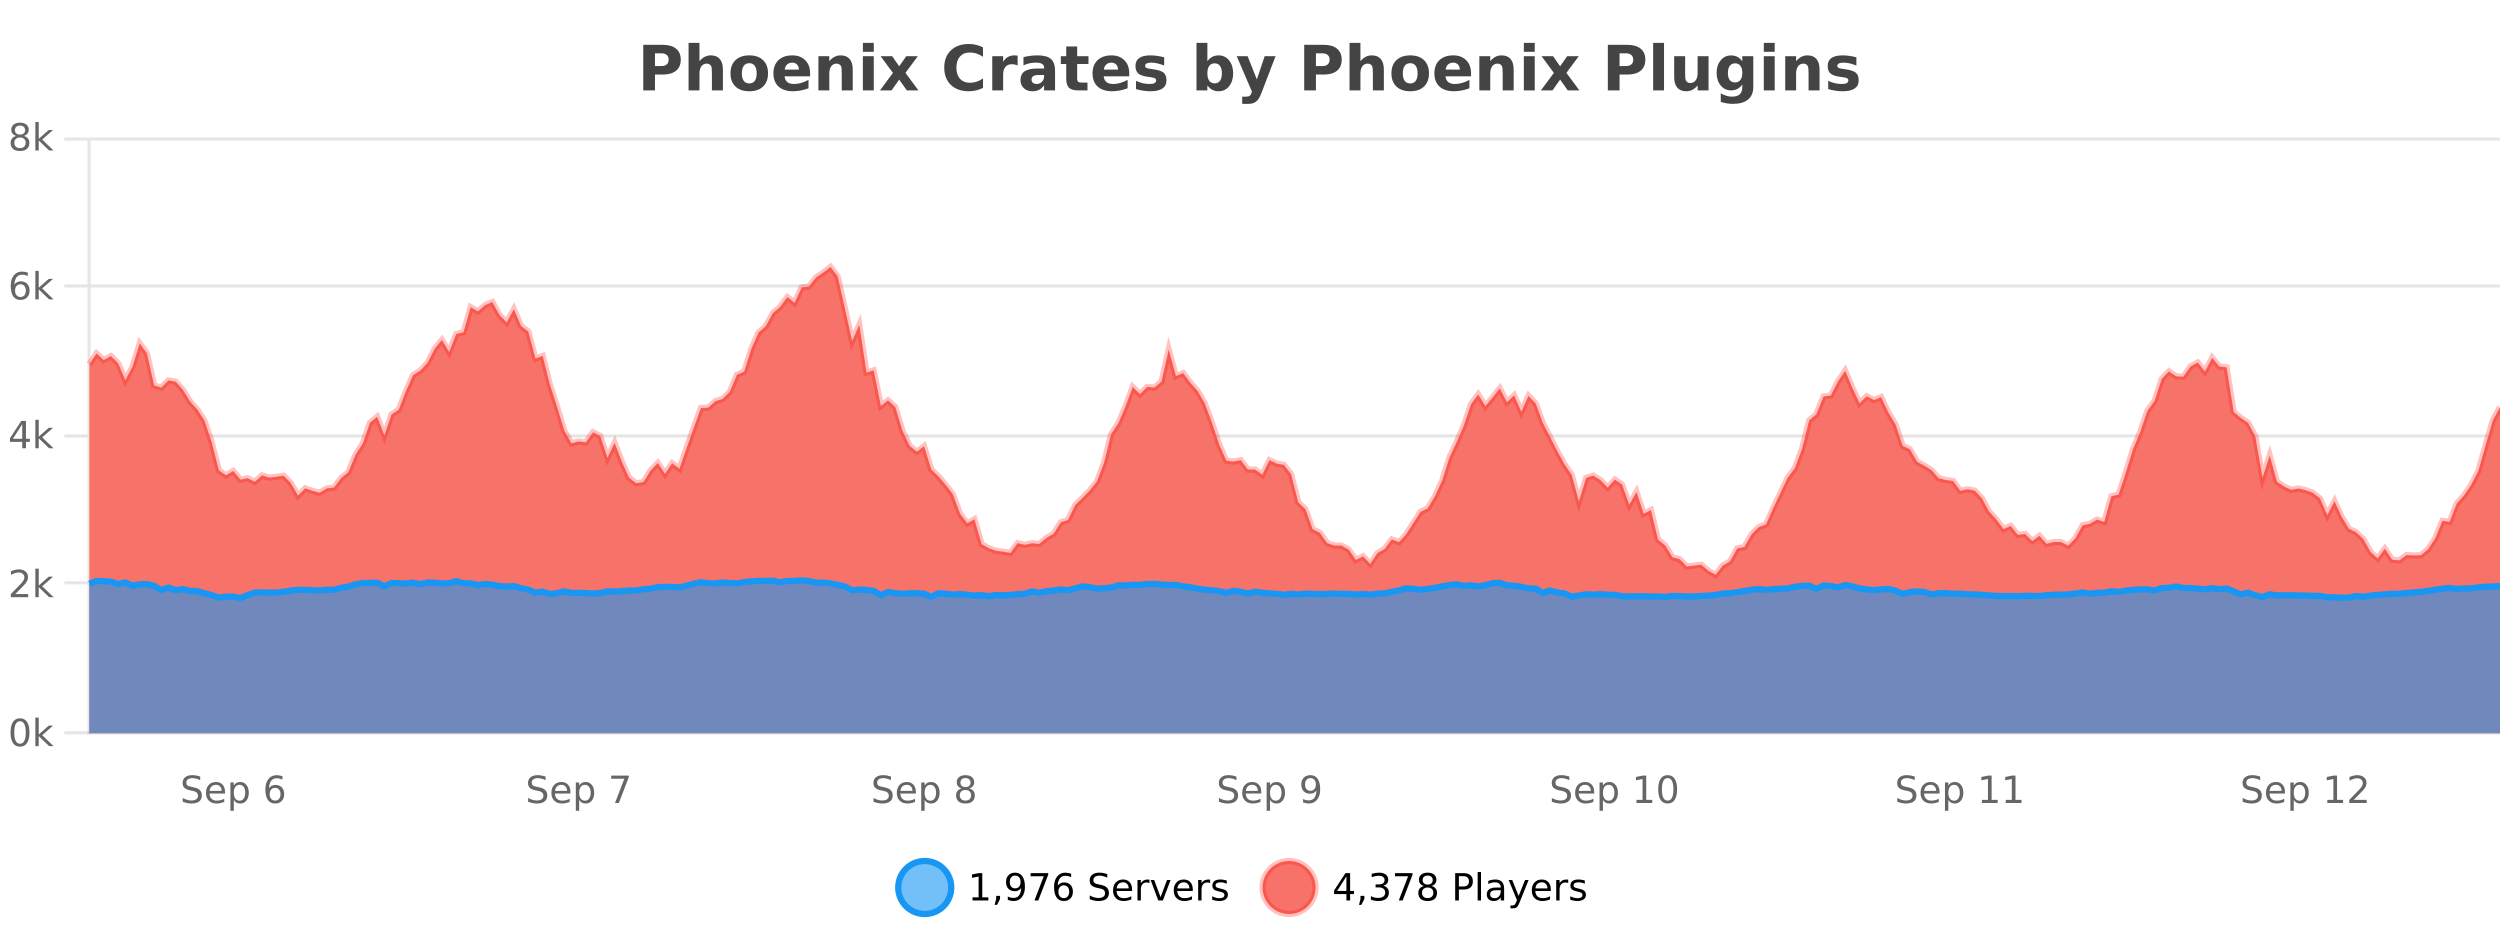 <?xml version="1.0" encoding="UTF-8"?>
<svg xmlns="http://www.w3.org/2000/svg" xmlns:xlink="http://www.w3.org/1999/xlink" width="800pt" height="300pt" viewBox="0 0 800 300" version="1.1">
<defs>
<clipPath id="clip1">
  <path d="M 259 263 L 333 263 L 333 300 L 259 300 Z M 259 263 "/>
</clipPath>
<clipPath id="clip2">
  <path d="M 375 263 L 450 263 L 450 300 L 375 300 Z M 375 263 "/>
</clipPath>
<clipPath id="clip3">
  <path d="M 28.586 85 L 800 85 L 800 234.602 L 28.586 234.602 Z M 28.586 85 "/>
</clipPath>
<clipPath id="clip4">
  <path d="M 27.586 57 L 800 57 L 800 213 L 27.586 213 Z M 27.586 57 "/>
</clipPath>
<clipPath id="clip5">
  <path d="M 28.586 185 L 800 185 L 800 234.602 L 28.586 234.602 Z M 28.586 185 "/>
</clipPath>
<clipPath id="clip6">
  <path d="M 27.586 157 L 800 157 L 800 220 L 27.586 220 Z M 27.586 157 "/>
</clipPath>
</defs>
<g id="surface1746196">
<rect x="0" y="0" width="800" height="300" style="fill:rgb(100%,100%,100%);fill-opacity:1;stroke:none;"/>
<path style="fill:none;stroke-width:1;stroke-linecap:butt;stroke-linejoin:miter;stroke:rgb(0%,0%,0%);stroke-opacity:0.098;stroke-miterlimit:10;" d="M 29 234.5 L 800 234.5 "/>
<path style="fill:none;stroke-width:1;stroke-linecap:butt;stroke-linejoin:miter;stroke:rgb(0%,0%,0%);stroke-opacity:0.098;stroke-miterlimit:10;" d="M 20.586 234.5 L 28 234.5 "/>
<path style="fill:none;stroke-width:1;stroke-linecap:butt;stroke-linejoin:miter;stroke:rgb(0%,0%,0%);stroke-opacity:0.098;stroke-miterlimit:10;" d="M 29 186.5 L 800 186.5 "/>
<path style="fill:none;stroke-width:1;stroke-linecap:butt;stroke-linejoin:miter;stroke:rgb(0%,0%,0%);stroke-opacity:0.098;stroke-miterlimit:10;" d="M 20.586 186.5 L 28 186.5 "/>
<path style="fill:none;stroke-width:1;stroke-linecap:butt;stroke-linejoin:miter;stroke:rgb(0%,0%,0%);stroke-opacity:0.098;stroke-miterlimit:10;" d="M 29 139.5 L 800 139.5 "/>
<path style="fill:none;stroke-width:1;stroke-linecap:butt;stroke-linejoin:miter;stroke:rgb(0%,0%,0%);stroke-opacity:0.098;stroke-miterlimit:10;" d="M 20.586 139.5 L 28 139.5 "/>
<path style="fill:none;stroke-width:1;stroke-linecap:butt;stroke-linejoin:miter;stroke:rgb(0%,0%,0%);stroke-opacity:0.098;stroke-miterlimit:10;" d="M 29 91.5 L 800 91.5 "/>
<path style="fill:none;stroke-width:1;stroke-linecap:butt;stroke-linejoin:miter;stroke:rgb(0%,0%,0%);stroke-opacity:0.098;stroke-miterlimit:10;" d="M 20.586 91.5 L 28 91.5 "/>
<path style="fill:none;stroke-width:1;stroke-linecap:butt;stroke-linejoin:miter;stroke:rgb(0%,0%,0%);stroke-opacity:0.098;stroke-miterlimit:10;" d="M 29 44.5 L 800 44.5 "/>
<path style="fill:none;stroke-width:1;stroke-linecap:butt;stroke-linejoin:miter;stroke:rgb(0%,0%,0%);stroke-opacity:0.098;stroke-miterlimit:10;" d="M 20.586 44.5 L 28 44.5 "/>
<path style=" stroke:none;fill-rule:nonzero;fill:rgb(9.02%,58.824%,95.294%);fill-opacity:0.6;" d="M 304.402 284 C 304.402 288.688 300.605 292.484 295.918 292.484 C 291.234 292.484 287.434 288.688 287.434 284 C 287.434 279.312 291.234 275.516 295.918 275.516 C 300.605 275.516 304.402 279.312 304.402 284 Z M 304.402 284 "/>
<g clip-path="url(#clip1)" clip-rule="nonzero">
<path style="fill:none;stroke-width:2;stroke-linecap:butt;stroke-linejoin:miter;stroke:rgb(9.02%,58.824%,95.294%);stroke-opacity:1;stroke-miterlimit:10;" d="M 304.402 284 C 304.402 288.688 300.605 292.484 295.918 292.484 C 291.234 292.484 287.434 288.688 287.434 284 C 287.434 279.312 291.234 275.516 295.918 275.516 C 300.605 275.516 304.402 279.312 304.402 284 Z M 304.402 284 "/>
</g>
<path style=" stroke:none;fill-rule:nonzero;fill:rgb(0%,0%,0%);fill-opacity:1;" d="M 311.219 287.156 L 313.156 287.156 L 313.156 280.484 L 311.047 280.906 L 311.047 279.828 L 313.141 279.406 L 314.328 279.406 L 314.328 287.156 L 316.266 287.156 L 316.266 288.156 L 311.219 288.156 Z M 318.773 286.672 L 320.008 286.672 L 320.008 287.672 L 319.055 289.547 L 318.289 289.547 L 318.773 287.672 Z M 322.492 287.969 L 322.492 286.891 C 322.793 287.039 323.094 287.148 323.398 287.219 C 323.699 287.293 324 287.328 324.305 287.328 C 325.086 287.328 325.68 287.07 326.086 286.547 C 326.5 286.016 326.734 285.215 326.789 284.141 C 326.57 284.484 326.281 284.746 325.93 284.922 C 325.586 285.102 325.199 285.188 324.773 285.188 C 323.898 285.188 323.203 284.93 322.695 284.406 C 322.184 283.875 321.93 283.148 321.93 282.219 C 321.93 281.324 322.195 280.605 322.727 280.062 C 323.258 279.523 323.965 279.25 324.852 279.25 C 325.859 279.25 326.633 279.641 327.164 280.422 C 327.703 281.195 327.977 282.32 327.977 283.797 C 327.977 285.172 327.648 286.273 326.992 287.094 C 326.336 287.918 325.453 288.328 324.352 288.328 C 324.047 288.328 323.746 288.297 323.445 288.234 C 323.141 288.18 322.824 288.094 322.492 287.969 Z M 324.852 284.266 C 325.383 284.266 325.805 284.086 326.117 283.719 C 326.43 283.355 326.586 282.855 326.586 282.219 C 326.586 281.594 326.43 281.102 326.117 280.734 C 325.805 280.371 325.383 280.188 324.852 280.188 C 324.32 280.188 323.898 280.371 323.586 280.734 C 323.281 281.102 323.133 281.594 323.133 282.219 C 323.133 282.855 323.281 283.355 323.586 283.719 C 323.898 284.086 324.32 284.266 324.852 284.266 Z M 329.801 279.406 L 335.426 279.406 L 335.426 279.906 L 332.254 288.156 L 331.02 288.156 L 334.004 280.406 L 329.801 280.406 Z M 340.422 283.312 C 339.891 283.312 339.469 283.496 339.156 283.859 C 338.844 284.227 338.688 284.719 338.688 285.344 C 338.688 285.98 338.844 286.48 339.156 286.844 C 339.469 287.211 339.891 287.391 340.422 287.391 C 340.953 287.391 341.367 287.211 341.672 286.844 C 341.984 286.48 342.141 285.98 342.141 285.344 C 342.141 284.719 341.984 284.227 341.672 283.859 C 341.367 283.496 340.953 283.312 340.422 283.312 Z M 342.766 279.594 L 342.766 280.672 C 342.461 280.539 342.16 280.434 341.859 280.359 C 341.555 280.289 341.258 280.25 340.969 280.25 C 340.188 280.25 339.586 280.516 339.172 281.047 C 338.766 281.57 338.531 282.359 338.469 283.422 C 338.695 283.09 338.984 282.836 339.328 282.656 C 339.68 282.469 340.066 282.375 340.484 282.375 C 341.359 282.375 342.051 282.641 342.562 283.172 C 343.07 283.703 343.328 284.43 343.328 285.344 C 343.328 286.25 343.062 286.977 342.531 287.516 C 342 288.059 341.297 288.328 340.422 288.328 C 339.398 288.328 338.625 287.945 338.094 287.172 C 337.562 286.391 337.297 285.266 337.297 283.797 C 337.297 282.414 337.625 281.309 338.281 280.484 C 338.938 279.664 339.816 279.25 340.922 279.25 C 341.211 279.25 341.508 279.281 341.812 279.344 C 342.113 279.398 342.43 279.48 342.766 279.594 Z M 354.32 279.688 L 354.32 280.844 C 353.871 280.637 353.445 280.48 353.039 280.375 C 352.641 280.262 352.262 280.203 351.898 280.203 C 351.25 280.203 350.75 280.328 350.398 280.578 C 350.055 280.828 349.883 281.188 349.883 281.656 C 349.883 282.043 349.996 282.336 350.227 282.531 C 350.453 282.73 350.898 282.887 351.555 283 L 352.258 283.156 C 353.141 283.324 353.793 283.621 354.211 284.047 C 354.637 284.465 354.852 285.027 354.852 285.734 C 354.852 286.59 354.562 287.234 353.992 287.672 C 353.43 288.109 352.594 288.328 351.492 288.328 C 351.086 288.328 350.648 288.281 350.18 288.188 C 349.711 288.094 349.227 287.953 348.727 287.766 L 348.727 286.547 C 349.203 286.82 349.672 287.023 350.133 287.156 C 350.602 287.293 351.055 287.359 351.492 287.359 C 352.168 287.359 352.688 287.23 353.055 286.969 C 353.43 286.699 353.617 286.32 353.617 285.828 C 353.617 285.402 353.48 285.07 353.211 284.828 C 352.949 284.578 352.516 284.398 351.914 284.281 L 351.195 284.141 C 350.309 283.965 349.668 283.688 349.273 283.312 C 348.887 282.938 348.695 282.418 348.695 281.75 C 348.695 280.969 348.965 280.359 349.508 279.922 C 350.047 279.477 350.797 279.25 351.758 279.25 C 352.172 279.25 352.59 279.289 353.008 279.359 C 353.434 279.434 353.871 279.543 354.32 279.688 Z M 362.266 284.609 L 362.266 285.125 L 357.297 285.125 C 357.348 285.875 357.57 286.445 357.969 286.828 C 358.375 287.215 358.93 287.406 359.641 287.406 C 360.055 287.406 360.457 287.359 360.844 287.266 C 361.238 287.164 361.629 287.008 362.016 286.797 L 362.016 287.828 C 361.617 287.984 361.219 288.105 360.812 288.188 C 360.406 288.281 359.992 288.328 359.578 288.328 C 358.535 288.328 357.707 288.027 357.094 287.422 C 356.477 286.809 356.172 285.98 356.172 284.938 C 356.172 283.867 356.461 283.016 357.047 282.391 C 357.629 281.758 358.41 281.438 359.391 281.438 C 360.273 281.438 360.973 281.727 361.484 282.297 C 362.004 282.859 362.266 283.633 362.266 284.609 Z M 361.188 284.281 C 361.176 283.699 361.008 283.23 360.688 282.875 C 360.363 282.523 359.938 282.344 359.406 282.344 C 358.801 282.344 358.316 282.516 357.953 282.859 C 357.598 283.203 357.395 283.684 357.344 284.297 Z M 367.836 282.594 C 367.711 282.531 367.574 282.484 367.43 282.453 C 367.293 282.414 367.137 282.391 366.961 282.391 C 366.355 282.391 365.887 282.59 365.555 282.984 C 365.23 283.383 365.07 283.953 365.07 284.703 L 365.07 288.156 L 363.992 288.156 L 363.992 281.594 L 365.07 281.594 L 365.07 282.609 C 365.297 282.215 365.594 281.922 365.961 281.734 C 366.324 281.539 366.766 281.438 367.289 281.438 C 367.359 281.438 367.438 281.445 367.523 281.453 C 367.617 281.465 367.715 281.48 367.82 281.5 Z M 368.195 281.594 L 369.336 281.594 L 371.383 287.094 L 373.445 281.594 L 374.586 281.594 L 372.117 288.156 L 370.648 288.156 Z M 381.688 284.609 L 381.688 285.125 L 376.719 285.125 C 376.77 285.875 376.992 286.445 377.391 286.828 C 377.797 287.215 378.352 287.406 379.062 287.406 C 379.477 287.406 379.879 287.359 380.266 287.266 C 380.66 287.164 381.051 287.008 381.438 286.797 L 381.438 287.828 C 381.039 287.984 380.641 288.105 380.234 288.188 C 379.828 288.281 379.414 288.328 379 288.328 C 377.957 288.328 377.129 288.027 376.516 287.422 C 375.898 286.809 375.594 285.98 375.594 284.938 C 375.594 283.867 375.883 283.016 376.469 282.391 C 377.051 281.758 377.832 281.438 378.812 281.438 C 379.695 281.438 380.395 281.727 380.906 282.297 C 381.426 282.859 381.688 283.633 381.688 284.609 Z M 380.609 284.281 C 380.598 283.699 380.43 283.23 380.109 282.875 C 379.785 282.523 379.359 282.344 378.828 282.344 C 378.223 282.344 377.738 282.516 377.375 282.859 C 377.02 283.203 376.816 283.684 376.766 284.297 Z M 387.258 282.594 C 387.133 282.531 386.996 282.484 386.852 282.453 C 386.715 282.414 386.559 282.391 386.383 282.391 C 385.777 282.391 385.309 282.59 384.977 282.984 C 384.652 283.383 384.492 283.953 384.492 284.703 L 384.492 288.156 L 383.414 288.156 L 383.414 281.594 L 384.492 281.594 L 384.492 282.609 C 384.719 282.215 385.016 281.922 385.383 281.734 C 385.746 281.539 386.188 281.438 386.711 281.438 C 386.781 281.438 386.859 281.445 386.945 281.453 C 387.039 281.465 387.137 281.48 387.242 281.5 Z M 392.562 281.781 L 392.562 282.812 C 392.258 282.656 391.941 282.543 391.609 282.469 C 391.285 282.387 390.945 282.344 390.594 282.344 C 390.062 282.344 389.66 282.43 389.391 282.594 C 389.117 282.75 388.984 282.996 388.984 283.328 C 388.984 283.578 389.078 283.777 389.266 283.922 C 389.461 284.059 389.852 284.188 390.438 284.312 L 390.797 284.406 C 391.566 284.562 392.113 284.793 392.438 285.094 C 392.758 285.398 392.922 285.812 392.922 286.344 C 392.922 286.961 392.676 287.445 392.188 287.797 C 391.707 288.152 391.047 288.328 390.203 288.328 C 389.848 288.328 389.477 288.289 389.094 288.219 C 388.719 288.156 388.32 288.059 387.906 287.922 L 387.906 286.797 C 388.301 287.008 388.691 287.164 389.078 287.266 C 389.461 287.371 389.848 287.422 390.234 287.422 C 390.734 287.422 391.117 287.34 391.391 287.172 C 391.672 286.996 391.812 286.746 391.812 286.422 C 391.812 286.133 391.711 285.906 391.516 285.75 C 391.316 285.594 390.883 285.445 390.219 285.297 L 389.844 285.219 C 389.176 285.074 388.691 284.855 388.391 284.562 C 388.098 284.273 387.953 283.875 387.953 283.375 C 387.953 282.75 388.172 282.273 388.609 281.938 C 389.047 281.605 389.664 281.438 390.469 281.438 C 390.863 281.438 391.238 281.469 391.594 281.531 C 391.945 281.586 392.27 281.668 392.562 281.781 Z M 305.918 277.016 "/>
<path style=" stroke:none;fill-rule:nonzero;fill:rgb(96.863%,44.706%,40.784%);fill-opacity:1;" d="M 420.988 284 C 420.988 288.688 417.191 292.484 412.504 292.484 C 407.82 292.484 404.02 288.688 404.02 284 C 404.02 279.312 407.82 275.516 412.504 275.516 C 417.191 275.516 420.988 279.312 420.988 284 Z M 420.988 284 "/>
<g clip-path="url(#clip2)" clip-rule="nonzero">
<path style="fill:none;stroke-width:2;stroke-linecap:butt;stroke-linejoin:miter;stroke:rgb(100%,4.706%,0%);stroke-opacity:0.247;stroke-miterlimit:10;" d="M 420.988 284 C 420.988 288.688 417.191 292.484 412.504 292.484 C 407.82 292.484 404.02 288.688 404.02 284 C 404.02 279.312 407.82 275.516 412.504 275.516 C 417.191 275.516 420.988 279.312 420.988 284 Z M 420.988 284 "/>
</g>
<path style=" stroke:none;fill-rule:nonzero;fill:rgb(0%,0%,0%);fill-opacity:1;" d="M 430.852 280.438 L 427.867 285.109 L 430.852 285.109 Z M 430.539 279.406 L 432.039 279.406 L 432.039 285.109 L 433.289 285.109 L 433.289 286.094 L 432.039 286.094 L 432.039 288.156 L 430.852 288.156 L 430.852 286.094 L 426.914 286.094 L 426.914 284.953 Z M 435.359 286.672 L 436.594 286.672 L 436.594 287.672 L 435.641 289.547 L 434.875 289.547 L 435.359 287.672 Z M 442.641 283.438 C 443.203 283.562 443.641 283.82 443.953 284.203 C 444.273 284.578 444.438 285.047 444.438 285.609 C 444.438 286.477 444.141 287.148 443.547 287.625 C 442.953 288.094 442.109 288.328 441.016 288.328 C 440.648 288.328 440.27 288.289 439.875 288.219 C 439.488 288.148 439.094 288.039 438.688 287.891 L 438.688 286.75 C 439.008 286.938 439.363 287.086 439.75 287.188 C 440.145 287.281 440.555 287.328 440.984 287.328 C 441.723 287.328 442.285 287.184 442.672 286.891 C 443.066 286.602 443.266 286.172 443.266 285.609 C 443.266 285.102 443.082 284.699 442.719 284.406 C 442.352 284.117 441.852 283.969 441.219 283.969 L 440.188 283.969 L 440.188 283 L 441.266 283 C 441.836 283 442.281 282.887 442.594 282.656 C 442.906 282.418 443.062 282.078 443.062 281.641 C 443.062 281.195 442.898 280.852 442.578 280.609 C 442.266 280.371 441.812 280.25 441.219 280.25 C 440.883 280.25 440.531 280.289 440.156 280.359 C 439.789 280.422 439.383 280.527 438.938 280.672 L 438.938 279.625 C 439.395 279.5 439.816 279.406 440.203 279.344 C 440.598 279.281 440.969 279.25 441.312 279.25 C 442.219 279.25 442.93 279.453 443.453 279.859 C 443.973 280.266 444.234 280.82 444.234 281.516 C 444.234 282.008 444.094 282.418 443.812 282.75 C 443.539 283.086 443.148 283.312 442.641 283.438 Z M 446.387 279.406 L 452.012 279.406 L 452.012 279.906 L 448.84 288.156 L 447.605 288.156 L 450.59 280.406 L 446.387 280.406 Z M 456.852 284 C 456.289 284 455.844 284.152 455.523 284.453 C 455.199 284.758 455.039 285.168 455.039 285.688 C 455.039 286.219 455.199 286.637 455.523 286.938 C 455.844 287.242 456.289 287.391 456.852 287.391 C 457.414 287.391 457.855 287.242 458.18 286.938 C 458.5 286.637 458.664 286.219 458.664 285.688 C 458.664 285.168 458.5 284.758 458.18 284.453 C 457.867 284.152 457.422 284 456.852 284 Z M 455.664 283.5 C 455.164 283.375 454.766 283.141 454.477 282.797 C 454.195 282.445 454.055 282.016 454.055 281.516 C 454.055 280.82 454.305 280.266 454.805 279.859 C 455.305 279.453 455.984 279.25 456.852 279.25 C 457.727 279.25 458.406 279.453 458.898 279.859 C 459.398 280.266 459.648 280.82 459.648 281.516 C 459.648 282.016 459.508 282.445 459.227 282.797 C 458.945 283.141 458.547 283.375 458.039 283.5 C 458.609 283.637 459.055 283.898 459.367 284.281 C 459.688 284.668 459.852 285.137 459.852 285.688 C 459.852 286.543 459.59 287.199 459.07 287.656 C 458.559 288.105 457.82 288.328 456.852 288.328 C 455.891 288.328 455.152 288.105 454.633 287.656 C 454.109 287.199 453.852 286.543 453.852 285.688 C 453.852 285.137 454.012 284.668 454.336 284.281 C 454.656 283.898 455.102 283.637 455.664 283.5 Z M 455.242 281.625 C 455.242 282.086 455.383 282.438 455.664 282.688 C 455.945 282.938 456.34 283.062 456.852 283.062 C 457.359 283.062 457.758 282.938 458.039 282.688 C 458.328 282.438 458.477 282.086 458.477 281.625 C 458.477 281.18 458.328 280.828 458.039 280.578 C 457.758 280.32 457.359 280.188 456.852 280.188 C 456.34 280.188 455.945 280.32 455.664 280.578 C 455.383 280.828 455.242 281.18 455.242 281.625 Z M 466.844 280.375 L 466.844 283.672 L 468.328 283.672 C 468.879 283.672 469.305 283.531 469.609 283.25 C 469.91 282.961 470.062 282.547 470.062 282.016 C 470.062 281.496 469.91 281.094 469.609 280.812 C 469.305 280.523 468.879 280.375 468.328 280.375 Z M 465.656 279.406 L 468.328 279.406 C 469.316 279.406 470.062 279.633 470.562 280.078 C 471.062 280.516 471.312 281.164 471.312 282.016 C 471.312 282.883 471.062 283.539 470.562 283.984 C 470.062 284.422 469.316 284.641 468.328 284.641 L 466.844 284.641 L 466.844 288.156 L 465.656 288.156 Z M 472.848 279.031 L 473.926 279.031 L 473.926 288.156 L 472.848 288.156 Z M 479.164 284.859 C 478.297 284.859 477.695 284.961 477.352 285.156 C 477.016 285.355 476.852 285.695 476.852 286.172 C 476.852 286.559 476.977 286.867 477.227 287.094 C 477.484 287.312 477.828 287.422 478.258 287.422 C 478.859 287.422 479.34 287.215 479.695 286.797 C 480.059 286.371 480.242 285.805 480.242 285.094 L 480.242 284.859 Z M 481.32 284.406 L 481.32 288.156 L 480.242 288.156 L 480.242 287.156 C 479.992 287.555 479.684 287.852 479.32 288.047 C 478.953 288.234 478.508 288.328 477.977 288.328 C 477.297 288.328 476.762 288.141 476.367 287.766 C 475.969 287.383 475.773 286.875 475.773 286.25 C 475.773 285.512 476.016 284.953 476.508 284.578 C 477.008 284.203 477.746 284.016 478.727 284.016 L 480.242 284.016 L 480.242 283.906 C 480.242 283.406 480.074 283.023 479.742 282.75 C 479.418 282.48 478.965 282.344 478.383 282.344 C 478.008 282.344 477.637 282.391 477.273 282.484 C 476.918 282.578 476.578 282.715 476.258 282.891 L 476.258 281.891 C 476.652 281.734 477.031 281.621 477.398 281.547 C 477.773 281.477 478.137 281.438 478.492 281.438 C 479.438 281.438 480.148 281.684 480.617 282.172 C 481.086 282.664 481.32 283.406 481.32 284.406 Z M 486.27 288.766 C 485.965 289.547 485.668 290.055 485.379 290.297 C 485.086 290.535 484.699 290.656 484.223 290.656 L 483.363 290.656 L 483.363 289.75 L 483.988 289.75 C 484.289 289.75 484.52 289.676 484.676 289.531 C 484.84 289.395 485.023 289.066 485.223 288.547 L 485.426 288.047 L 482.77 281.594 L 483.91 281.594 L 485.957 286.719 L 488.02 281.594 L 489.16 281.594 Z M 496.262 284.609 L 496.262 285.125 L 491.293 285.125 C 491.344 285.875 491.566 286.445 491.965 286.828 C 492.371 287.215 492.926 287.406 493.637 287.406 C 494.051 287.406 494.453 287.359 494.84 287.266 C 495.234 287.164 495.625 287.008 496.012 286.797 L 496.012 287.828 C 495.613 287.984 495.215 288.105 494.809 288.188 C 494.402 288.281 493.988 288.328 493.574 288.328 C 492.531 288.328 491.703 288.027 491.09 287.422 C 490.473 286.809 490.168 285.98 490.168 284.938 C 490.168 283.867 490.457 283.016 491.043 282.391 C 491.625 281.758 492.406 281.438 493.387 281.438 C 494.27 281.438 494.969 281.727 495.48 282.297 C 496 282.859 496.262 283.633 496.262 284.609 Z M 495.184 284.281 C 495.172 283.699 495.004 283.23 494.684 282.875 C 494.359 282.523 493.934 282.344 493.402 282.344 C 492.797 282.344 492.312 282.516 491.949 282.859 C 491.594 283.203 491.391 283.684 491.34 284.297 Z M 501.832 282.594 C 501.707 282.531 501.57 282.484 501.426 282.453 C 501.289 282.414 501.133 282.391 500.957 282.391 C 500.352 282.391 499.883 282.59 499.551 282.984 C 499.227 283.383 499.066 283.953 499.066 284.703 L 499.066 288.156 L 497.988 288.156 L 497.988 281.594 L 499.066 281.594 L 499.066 282.609 C 499.293 282.215 499.59 281.922 499.957 281.734 C 500.32 281.539 500.762 281.438 501.285 281.438 C 501.355 281.438 501.434 281.445 501.52 281.453 C 501.613 281.465 501.711 281.48 501.816 281.5 Z M 507.141 281.781 L 507.141 282.812 C 506.836 282.656 506.52 282.543 506.188 282.469 C 505.863 282.387 505.523 282.344 505.172 282.344 C 504.641 282.344 504.238 282.43 503.969 282.594 C 503.695 282.75 503.562 282.996 503.562 283.328 C 503.562 283.578 503.656 283.777 503.844 283.922 C 504.039 284.059 504.43 284.188 505.016 284.312 L 505.375 284.406 C 506.145 284.562 506.691 284.793 507.016 285.094 C 507.336 285.398 507.5 285.812 507.5 286.344 C 507.5 286.961 507.254 287.445 506.766 287.797 C 506.285 288.152 505.625 288.328 504.781 288.328 C 504.426 288.328 504.055 288.289 503.672 288.219 C 503.297 288.156 502.898 288.059 502.484 287.922 L 502.484 286.797 C 502.879 287.008 503.27 287.164 503.656 287.266 C 504.039 287.371 504.426 287.422 504.812 287.422 C 505.312 287.422 505.695 287.34 505.969 287.172 C 506.25 286.996 506.391 286.746 506.391 286.422 C 506.391 286.133 506.289 285.906 506.094 285.75 C 505.895 285.594 505.461 285.445 504.797 285.297 L 504.422 285.219 C 503.754 285.074 503.27 284.855 502.969 284.562 C 502.676 284.273 502.531 283.875 502.531 283.375 C 502.531 282.75 502.75 282.273 503.188 281.938 C 503.625 281.605 504.242 281.438 505.047 281.438 C 505.441 281.438 505.816 281.469 506.172 281.531 C 506.523 281.586 506.848 281.668 507.141 281.781 Z M 422.504 277.016 "/>
<path style=" stroke:none;fill-rule:nonzero;fill:rgb(26.667%,26.667%,26.667%);fill-opacity:1;" d="M 205.844 14.344 L 212.078 14.344 C 213.93 14.344 215.352 14.758 216.344 15.578 C 217.344 16.402 217.844 17.574 217.844 19.094 C 217.844 20.625 217.344 21.805 216.344 22.625 C 215.352 23.449 213.93 23.859 212.078 23.859 L 209.594 23.859 L 209.594 28.922 L 205.844 28.922 Z M 209.594 17.062 L 209.594 21.141 L 211.672 21.141 C 212.398 21.141 212.961 20.965 213.359 20.609 C 213.766 20.258 213.969 19.75 213.969 19.094 C 213.969 18.449 213.766 17.949 213.359 17.594 C 212.961 17.242 212.398 17.062 211.672 17.062 Z M 231.328 22.266 L 231.328 28.922 L 227.812 28.922 L 227.812 23.844 C 227.812 22.887 227.789 22.23 227.75 21.875 C 227.707 21.512 227.633 21.246 227.531 21.078 C 227.395 20.852 227.207 20.672 226.969 20.547 C 226.738 20.422 226.473 20.359 226.172 20.359 C 225.441 20.359 224.867 20.641 224.453 21.203 C 224.035 21.766 223.828 22.547 223.828 23.547 L 223.828 28.922 L 220.344 28.922 L 220.344 13.719 L 223.828 13.719 L 223.828 19.578 C 224.359 18.945 224.922 18.477 225.516 18.172 C 226.109 17.871 226.758 17.719 227.469 17.719 C 228.738 17.719 229.695 18.109 230.344 18.891 C 231 19.664 231.328 20.789 231.328 22.266 Z M 239.789 20.219 C 239.008 20.219 238.414 20.5 238.008 21.062 C 237.602 21.617 237.398 22.418 237.398 23.469 C 237.398 24.512 237.602 25.312 238.008 25.875 C 238.414 26.43 239.008 26.703 239.789 26.703 C 240.547 26.703 241.125 26.43 241.523 25.875 C 241.93 25.312 242.133 24.512 242.133 23.469 C 242.133 22.418 241.93 21.617 241.523 21.062 C 241.125 20.5 240.547 20.219 239.789 20.219 Z M 239.789 17.719 C 241.664 17.719 243.125 18.23 244.18 19.25 C 245.242 20.262 245.773 21.668 245.773 23.469 C 245.773 25.262 245.242 26.668 244.18 27.688 C 243.125 28.699 241.664 29.203 239.789 29.203 C 237.891 29.203 236.414 28.699 235.352 27.688 C 234.289 26.668 233.758 25.262 233.758 23.469 C 233.758 21.668 234.289 20.262 235.352 19.25 C 236.414 18.23 237.891 17.719 239.789 17.719 Z M 259.23 23.422 L 259.23 24.422 L 251.059 24.422 C 251.141 25.246 251.438 25.859 251.949 26.266 C 252.457 26.672 253.168 26.875 254.074 26.875 C 254.812 26.875 255.566 26.766 256.34 26.547 C 257.109 26.328 257.902 26 258.715 25.562 L 258.715 28.25 C 257.891 28.562 257.062 28.797 256.23 28.953 C 255.406 29.117 254.582 29.203 253.762 29.203 C 251.781 29.203 250.238 28.703 249.137 27.703 C 248.043 26.695 247.496 25.281 247.496 23.469 C 247.496 21.68 248.031 20.273 249.105 19.25 C 250.188 18.23 251.672 17.719 253.559 17.719 C 255.277 17.719 256.652 18.242 257.684 19.281 C 258.715 20.312 259.23 21.695 259.23 23.422 Z M 255.637 22.266 C 255.637 21.602 255.441 21.062 255.059 20.656 C 254.672 20.25 254.168 20.047 253.543 20.047 C 252.863 20.047 252.312 20.242 251.887 20.625 C 251.469 21 251.207 21.547 251.105 22.266 Z M 272.875 22.266 L 272.875 28.922 L 269.359 28.922 L 269.359 23.828 C 269.359 22.883 269.336 22.23 269.297 21.875 C 269.254 21.512 269.18 21.246 269.078 21.078 C 268.941 20.852 268.754 20.672 268.516 20.547 C 268.285 20.422 268.02 20.359 267.719 20.359 C 266.988 20.359 266.414 20.641 266 21.203 C 265.582 21.766 265.375 22.547 265.375 23.547 L 265.375 28.922 L 261.891 28.922 L 261.891 17.984 L 265.375 17.984 L 265.375 19.578 C 265.906 18.945 266.469 18.477 267.062 18.172 C 267.656 17.871 268.305 17.719 269.016 17.719 C 270.285 17.719 271.242 18.109 271.891 18.891 C 272.547 19.664 272.875 20.789 272.875 22.266 Z M 276.125 17.984 L 279.609 17.984 L 279.609 28.922 L 276.125 28.922 Z M 276.125 13.719 L 279.609 13.719 L 279.609 16.578 L 276.125 16.578 Z M 285.734 23.328 L 281.797 17.984 L 285.5 17.984 L 287.734 21.219 L 290 17.984 L 293.703 17.984 L 289.75 23.312 L 293.891 28.922 L 290.188 28.922 L 287.734 25.469 L 285.297 28.922 L 281.594 28.922 Z M 314.562 28.125 C 313.863 28.48 313.141 28.746 312.391 28.922 C 311.648 29.109 310.867 29.203 310.047 29.203 C 307.617 29.203 305.695 28.527 304.281 27.172 C 302.863 25.809 302.156 23.965 302.156 21.641 C 302.156 19.32 302.863 17.48 304.281 16.125 C 305.695 14.762 307.617 14.078 310.047 14.078 C 310.867 14.078 311.648 14.172 312.391 14.359 C 313.141 14.539 313.863 14.805 314.562 15.156 L 314.562 18.172 C 313.863 17.703 313.176 17.359 312.5 17.141 C 311.82 16.914 311.109 16.797 310.359 16.797 C 309.016 16.797 307.957 17.23 307.188 18.094 C 306.426 18.949 306.047 20.133 306.047 21.641 C 306.047 23.152 306.426 24.34 307.188 25.203 C 307.957 26.059 309.016 26.484 310.359 26.484 C 311.109 26.484 311.82 26.375 312.5 26.156 C 313.176 25.93 313.863 25.578 314.562 25.109 Z M 325.648 20.969 C 325.336 20.824 325.027 20.719 324.727 20.656 C 324.422 20.586 324.121 20.547 323.82 20.547 C 322.914 20.547 322.215 20.836 321.727 21.406 C 321.246 21.98 321.008 22.805 321.008 23.875 L 321.008 28.922 L 317.523 28.922 L 317.523 17.984 L 321.008 17.984 L 321.008 19.781 C 321.453 19.062 321.969 18.543 322.555 18.219 C 323.137 17.887 323.836 17.719 324.648 17.719 C 324.773 17.719 324.902 17.727 325.039 17.734 C 325.172 17.746 325.371 17.766 325.633 17.797 Z M 332.277 24 C 331.547 24 331 24.125 330.637 24.375 C 330.27 24.617 330.09 24.98 330.09 25.469 C 330.09 25.906 330.234 26.25 330.527 26.5 C 330.828 26.75 331.238 26.875 331.762 26.875 C 332.418 26.875 332.969 26.641 333.418 26.172 C 333.875 25.703 334.105 25.117 334.105 24.406 L 334.105 24 Z M 337.621 22.688 L 337.621 28.922 L 334.105 28.922 L 334.105 27.297 C 333.637 27.965 333.105 28.449 332.512 28.75 C 331.926 29.051 331.215 29.203 330.371 29.203 C 329.246 29.203 328.328 28.875 327.621 28.219 C 326.91 27.555 326.559 26.695 326.559 25.641 C 326.559 24.359 326.996 23.422 327.871 22.828 C 328.754 22.227 330.145 21.922 332.043 21.922 L 334.105 21.922 L 334.105 21.641 C 334.105 21.09 333.887 20.688 333.449 20.438 C 333.012 20.18 332.328 20.047 331.402 20.047 C 330.652 20.047 329.953 20.125 329.309 20.281 C 328.66 20.43 328.062 20.648 327.512 20.938 L 327.512 18.281 C 328.262 18.094 329.012 17.953 329.762 17.859 C 330.52 17.766 331.281 17.719 332.043 17.719 C 334.012 17.719 335.434 18.109 336.309 18.891 C 337.184 19.664 337.621 20.93 337.621 22.688 Z M 344.695 14.875 L 344.695 17.984 L 348.305 17.984 L 348.305 20.484 L 344.695 20.484 L 344.695 25.125 C 344.695 25.637 344.793 25.98 344.992 26.156 C 345.199 26.336 345.602 26.422 346.195 26.422 L 347.992 26.422 L 347.992 28.922 L 344.992 28.922 C 343.617 28.922 342.637 28.637 342.055 28.062 C 341.48 27.48 341.195 26.5 341.195 25.125 L 341.195 20.484 L 339.461 20.484 L 339.461 17.984 L 341.195 17.984 L 341.195 14.875 Z M 361.352 23.422 L 361.352 24.422 L 353.18 24.422 C 353.262 25.246 353.559 25.859 354.07 26.266 C 354.578 26.672 355.289 26.875 356.195 26.875 C 356.934 26.875 357.688 26.766 358.461 26.547 C 359.23 26.328 360.023 26 360.836 25.562 L 360.836 28.25 C 360.012 28.562 359.184 28.797 358.352 28.953 C 357.527 29.117 356.703 29.203 355.883 29.203 C 353.902 29.203 352.359 28.703 351.258 27.703 C 350.164 26.695 349.617 25.281 349.617 23.469 C 349.617 21.68 350.152 20.273 351.227 19.25 C 352.309 18.23 353.793 17.719 355.68 17.719 C 357.398 17.719 358.773 18.242 359.805 19.281 C 360.836 20.312 361.352 21.695 361.352 23.422 Z M 357.758 22.266 C 357.758 21.602 357.562 21.062 357.18 20.656 C 356.793 20.25 356.289 20.047 355.664 20.047 C 354.984 20.047 354.434 20.242 354.008 20.625 C 353.59 21 353.328 21.547 353.227 22.266 Z M 372.539 18.328 L 372.539 20.984 C 371.797 20.672 371.078 20.438 370.383 20.281 C 369.684 20.125 369.023 20.047 368.398 20.047 C 367.742 20.047 367.25 20.133 366.93 20.297 C 366.605 20.465 366.445 20.719 366.445 21.062 C 366.445 21.344 366.562 21.559 366.805 21.703 C 367.055 21.852 367.492 21.961 368.117 22.031 L 368.742 22.125 C 370.531 22.355 371.734 22.73 372.352 23.25 C 372.965 23.773 373.273 24.59 373.273 25.703 C 373.273 26.871 372.84 27.746 371.977 28.328 C 371.121 28.914 369.844 29.203 368.148 29.203 C 367.418 29.203 366.668 29.145 365.898 29.031 C 365.125 28.918 364.336 28.746 363.523 28.516 L 363.523 25.859 C 364.219 26.203 364.934 26.461 365.664 26.625 C 366.391 26.793 367.137 26.875 367.898 26.875 C 368.586 26.875 369.102 26.781 369.445 26.594 C 369.789 26.406 369.961 26.125 369.961 25.75 C 369.961 25.438 369.84 25.211 369.602 25.062 C 369.359 24.906 368.887 24.789 368.18 24.703 L 367.57 24.625 C 366.008 24.43 364.914 24.07 364.289 23.547 C 363.664 23.016 363.352 22.215 363.352 21.141 C 363.352 19.984 363.746 19.125 364.539 18.562 C 365.34 18 366.559 17.719 368.195 17.719 C 368.84 17.719 369.516 17.773 370.227 17.875 C 370.934 17.969 371.703 18.121 372.539 18.328 Z M 388.688 26.672 C 389.438 26.672 390.008 26.402 390.406 25.859 C 390.801 25.309 391 24.512 391 23.469 C 391 22.43 390.801 21.637 390.406 21.094 C 390.008 20.543 389.438 20.266 388.688 20.266 C 387.938 20.266 387.359 20.543 386.953 21.094 C 386.555 21.637 386.359 22.43 386.359 23.469 C 386.359 24.5 386.555 25.293 386.953 25.844 C 387.359 26.398 387.938 26.672 388.688 26.672 Z M 386.359 19.578 C 386.848 18.945 387.383 18.477 387.969 18.172 C 388.551 17.871 389.223 17.719 389.984 17.719 C 391.336 17.719 392.445 18.258 393.312 19.328 C 394.176 20.402 394.609 21.781 394.609 23.469 C 394.609 25.148 394.176 26.523 393.312 27.594 C 392.445 28.668 391.336 29.203 389.984 29.203 C 389.223 29.203 388.551 29.051 387.969 28.75 C 387.383 28.449 386.848 27.98 386.359 27.344 L 386.359 28.922 L 382.875 28.922 L 382.875 13.719 L 386.359 13.719 Z M 395.754 17.984 L 399.238 17.984 L 402.191 25.406 L 404.691 17.984 L 408.176 17.984 L 403.582 29.953 C 403.121 31.172 402.582 32.02 401.957 32.5 C 401.34 32.988 400.535 33.234 399.535 33.234 L 397.504 33.234 L 397.504 30.938 L 398.598 30.938 C 399.191 30.938 399.621 30.844 399.895 30.656 C 400.164 30.469 400.371 30.129 400.52 29.641 L 400.629 29.344 Z M 417.348 14.344 L 423.582 14.344 C 425.434 14.344 426.855 14.758 427.848 15.578 C 428.848 16.402 429.348 17.574 429.348 19.094 C 429.348 20.625 428.848 21.805 427.848 22.625 C 426.855 23.449 425.434 23.859 423.582 23.859 L 421.098 23.859 L 421.098 28.922 L 417.348 28.922 Z M 421.098 17.062 L 421.098 21.141 L 423.176 21.141 C 423.902 21.141 424.465 20.965 424.863 20.609 C 425.27 20.258 425.473 19.75 425.473 19.094 C 425.473 18.449 425.27 17.949 424.863 17.594 C 424.465 17.242 423.902 17.062 423.176 17.062 Z M 442.836 22.266 L 442.836 28.922 L 439.32 28.922 L 439.32 23.844 C 439.32 22.887 439.297 22.23 439.258 21.875 C 439.215 21.512 439.141 21.246 439.039 21.078 C 438.902 20.852 438.715 20.672 438.477 20.547 C 438.246 20.422 437.98 20.359 437.68 20.359 C 436.949 20.359 436.375 20.641 435.961 21.203 C 435.543 21.766 435.336 22.547 435.336 23.547 L 435.336 28.922 L 431.852 28.922 L 431.852 13.719 L 435.336 13.719 L 435.336 19.578 C 435.867 18.945 436.43 18.477 437.023 18.172 C 437.617 17.871 438.266 17.719 438.977 17.719 C 440.246 17.719 441.203 18.109 441.852 18.891 C 442.508 19.664 442.836 20.789 442.836 22.266 Z M 451.289 20.219 C 450.508 20.219 449.914 20.5 449.508 21.062 C 449.102 21.617 448.898 22.418 448.898 23.469 C 448.898 24.512 449.102 25.312 449.508 25.875 C 449.914 26.43 450.508 26.703 451.289 26.703 C 452.047 26.703 452.625 26.43 453.023 25.875 C 453.43 25.312 453.633 24.512 453.633 23.469 C 453.633 22.418 453.43 21.617 453.023 21.062 C 452.625 20.5 452.047 20.219 451.289 20.219 Z M 451.289 17.719 C 453.164 17.719 454.625 18.23 455.68 19.25 C 456.742 20.262 457.273 21.668 457.273 23.469 C 457.273 25.262 456.742 26.668 455.68 27.688 C 454.625 28.699 453.164 29.203 451.289 29.203 C 449.391 29.203 447.914 28.699 446.852 27.688 C 445.789 26.668 445.258 25.262 445.258 23.469 C 445.258 21.668 445.789 20.262 446.852 19.25 C 447.914 18.23 449.391 17.719 451.289 17.719 Z M 470.734 23.422 L 470.734 24.422 L 462.562 24.422 C 462.645 25.246 462.941 25.859 463.453 26.266 C 463.961 26.672 464.672 26.875 465.578 26.875 C 466.316 26.875 467.07 26.766 467.844 26.547 C 468.613 26.328 469.406 26 470.219 25.562 L 470.219 28.25 C 469.395 28.562 468.566 28.797 467.734 28.953 C 466.91 29.117 466.086 29.203 465.266 29.203 C 463.285 29.203 461.742 28.703 460.641 27.703 C 459.547 26.695 459 25.281 459 23.469 C 459 21.68 459.535 20.273 460.609 19.25 C 461.691 18.23 463.176 17.719 465.062 17.719 C 466.781 17.719 468.156 18.242 469.188 19.281 C 470.219 20.312 470.734 21.695 470.734 23.422 Z M 467.141 22.266 C 467.141 21.602 466.945 21.062 466.562 20.656 C 466.176 20.25 465.672 20.047 465.047 20.047 C 464.367 20.047 463.816 20.242 463.391 20.625 C 462.973 21 462.711 21.547 462.609 22.266 Z M 484.375 22.266 L 484.375 28.922 L 480.859 28.922 L 480.859 23.828 C 480.859 22.883 480.836 22.23 480.797 21.875 C 480.754 21.512 480.68 21.246 480.578 21.078 C 480.441 20.852 480.254 20.672 480.016 20.547 C 479.785 20.422 479.52 20.359 479.219 20.359 C 478.488 20.359 477.914 20.641 477.5 21.203 C 477.082 21.766 476.875 22.547 476.875 23.547 L 476.875 28.922 L 473.391 28.922 L 473.391 17.984 L 476.875 17.984 L 476.875 19.578 C 477.406 18.945 477.969 18.477 478.562 18.172 C 479.156 17.871 479.805 17.719 480.516 17.719 C 481.785 17.719 482.742 18.109 483.391 18.891 C 484.047 19.664 484.375 20.789 484.375 22.266 Z M 487.633 17.984 L 491.117 17.984 L 491.117 28.922 L 487.633 28.922 Z M 487.633 13.719 L 491.117 13.719 L 491.117 16.578 L 487.633 16.578 Z M 497.234 23.328 L 493.297 17.984 L 497 17.984 L 499.234 21.219 L 501.5 17.984 L 505.203 17.984 L 501.25 23.312 L 505.391 28.922 L 501.688 28.922 L 499.234 25.469 L 496.797 28.922 L 493.094 28.922 Z M 514.508 14.344 L 520.742 14.344 C 522.594 14.344 524.016 14.758 525.008 15.578 C 526.008 16.402 526.508 17.574 526.508 19.094 C 526.508 20.625 526.008 21.805 525.008 22.625 C 524.016 23.449 522.594 23.859 520.742 23.859 L 518.258 23.859 L 518.258 28.922 L 514.508 28.922 Z M 518.258 17.062 L 518.258 21.141 L 520.336 21.141 C 521.062 21.141 521.625 20.965 522.023 20.609 C 522.43 20.258 522.633 19.75 522.633 19.094 C 522.633 18.449 522.43 17.949 522.023 17.594 C 521.625 17.242 521.062 17.062 520.336 17.062 Z M 529.008 13.719 L 532.492 13.719 L 532.492 28.922 L 529.008 28.922 Z M 535.738 24.656 L 535.738 17.984 L 539.254 17.984 L 539.254 19.078 C 539.254 19.672 539.246 20.418 539.238 21.312 C 539.238 22.211 539.238 22.805 539.238 23.094 C 539.238 23.98 539.258 24.617 539.301 25 C 539.352 25.387 539.43 25.668 539.535 25.844 C 539.68 26.074 539.867 26.25 540.098 26.375 C 540.324 26.5 540.59 26.562 540.895 26.562 C 541.621 26.562 542.195 26.281 542.613 25.719 C 543.027 25.156 543.238 24.383 543.238 23.391 L 543.238 17.984 L 546.738 17.984 L 546.738 28.922 L 543.238 28.922 L 543.238 27.344 C 542.707 27.98 542.145 28.449 541.551 28.75 C 540.965 29.051 540.32 29.203 539.613 29.203 C 538.352 29.203 537.387 28.82 536.723 28.047 C 536.066 27.266 535.738 26.137 535.738 24.656 Z M 557.539 27.062 C 557.059 27.699 556.527 28.168 555.945 28.469 C 555.359 28.773 554.688 28.922 553.93 28.922 C 552.594 28.922 551.492 28.398 550.617 27.344 C 549.75 26.293 549.32 24.953 549.32 23.328 C 549.32 21.695 549.75 20.355 550.617 19.312 C 551.492 18.262 552.594 17.734 553.93 17.734 C 554.688 17.734 555.359 17.887 555.945 18.188 C 556.527 18.492 557.059 18.965 557.539 19.609 L 557.539 17.984 L 561.055 17.984 L 561.055 27.812 C 561.055 29.57 560.496 30.914 559.383 31.844 C 558.277 32.77 556.668 33.234 554.555 33.234 C 553.875 33.234 553.215 33.18 552.57 33.078 C 551.934 32.973 551.293 32.816 550.648 32.609 L 550.648 29.875 C 551.262 30.227 551.859 30.488 552.445 30.656 C 553.027 30.832 553.617 30.922 554.211 30.922 C 555.355 30.922 556.195 30.672 556.727 30.172 C 557.266 29.672 557.539 28.887 557.539 27.812 Z M 555.227 20.266 C 554.508 20.266 553.945 20.531 553.539 21.062 C 553.133 21.594 552.93 22.352 552.93 23.328 C 552.93 24.328 553.121 25.09 553.508 25.609 C 553.902 26.121 554.477 26.375 555.227 26.375 C 555.953 26.375 556.523 26.109 556.93 25.578 C 557.336 25.047 557.539 24.297 557.539 23.328 C 557.539 22.352 557.336 21.594 556.93 21.062 C 556.523 20.531 555.953 20.266 555.227 20.266 Z M 564.418 17.984 L 567.902 17.984 L 567.902 28.922 L 564.418 28.922 Z M 564.418 13.719 L 567.902 13.719 L 567.902 16.578 L 564.418 16.578 Z M 582.258 22.266 L 582.258 28.922 L 578.742 28.922 L 578.742 23.828 C 578.742 22.883 578.719 22.23 578.68 21.875 C 578.637 21.512 578.562 21.246 578.461 21.078 C 578.324 20.852 578.137 20.672 577.898 20.547 C 577.668 20.422 577.402 20.359 577.102 20.359 C 576.371 20.359 575.797 20.641 575.383 21.203 C 574.965 21.766 574.758 22.547 574.758 23.547 L 574.758 28.922 L 571.273 28.922 L 571.273 17.984 L 574.758 17.984 L 574.758 19.578 C 575.289 18.945 575.852 18.477 576.445 18.172 C 577.039 17.871 577.688 17.719 578.398 17.719 C 579.668 17.719 580.625 18.109 581.273 18.891 C 581.93 19.664 582.258 20.789 582.258 22.266 Z M 594.043 18.328 L 594.043 20.984 C 593.301 20.672 592.582 20.438 591.887 20.281 C 591.188 20.125 590.527 20.047 589.902 20.047 C 589.246 20.047 588.754 20.133 588.434 20.297 C 588.109 20.465 587.949 20.719 587.949 21.062 C 587.949 21.344 588.066 21.559 588.309 21.703 C 588.559 21.852 588.996 21.961 589.621 22.031 L 590.246 22.125 C 592.035 22.355 593.238 22.73 593.855 23.25 C 594.469 23.773 594.777 24.59 594.777 25.703 C 594.777 26.871 594.344 27.746 593.48 28.328 C 592.625 28.914 591.348 29.203 589.652 29.203 C 588.922 29.203 588.172 29.145 587.402 29.031 C 586.629 28.918 585.84 28.746 585.027 28.516 L 585.027 25.859 C 585.723 26.203 586.438 26.461 587.168 26.625 C 587.895 26.793 588.641 26.875 589.402 26.875 C 590.09 26.875 590.605 26.781 590.949 26.594 C 591.293 26.406 591.465 26.125 591.465 25.75 C 591.465 25.438 591.344 25.211 591.105 25.062 C 590.863 24.906 590.391 24.789 589.684 24.703 L 589.074 24.625 C 587.512 24.43 586.418 24.07 585.793 23.547 C 585.168 23.016 584.855 22.215 584.855 21.141 C 584.855 19.984 585.25 19.125 586.043 18.562 C 586.844 18 588.062 17.719 589.699 17.719 C 590.344 17.719 591.02 17.773 591.73 17.875 C 592.438 17.969 593.207 18.121 594.043 18.328 Z M 204 10.359 "/>
<path style="fill:none;stroke-width:1;stroke-linecap:butt;stroke-linejoin:miter;stroke:rgb(0%,0%,0%);stroke-opacity:0.098;stroke-miterlimit:10;" d="M 28 234.5 L 801 234.5 "/>
<path style=" stroke:none;fill-rule:nonzero;fill:rgb(40%,40%,40%);fill-opacity:1;" d="M 64.062 248.484 L 64.062 249.641 C 63.613 249.434 63.188 249.277 62.781 249.172 C 62.383 249.059 62.004 249 61.641 249 C 60.992 249 60.492 249.125 60.141 249.375 C 59.797 249.625 59.625 249.984 59.625 250.453 C 59.625 250.84 59.738 251.133 59.969 251.328 C 60.195 251.527 60.641 251.684 61.297 251.797 L 62 251.953 C 62.883 252.121 63.535 252.418 63.953 252.844 C 64.379 253.262 64.594 253.824 64.594 254.531 C 64.594 255.387 64.305 256.031 63.734 256.469 C 63.172 256.906 62.336 257.125 61.234 257.125 C 60.828 257.125 60.391 257.078 59.922 256.984 C 59.453 256.891 58.969 256.75 58.469 256.562 L 58.469 255.344 C 58.945 255.617 59.414 255.82 59.875 255.953 C 60.344 256.09 60.797 256.156 61.234 256.156 C 61.91 256.156 62.43 256.027 62.797 255.766 C 63.172 255.496 63.359 255.117 63.359 254.625 C 63.359 254.199 63.223 253.867 62.953 253.625 C 62.691 253.375 62.258 253.195 61.656 253.078 L 60.938 252.938 C 60.051 252.762 59.41 252.484 59.016 252.109 C 58.629 251.734 58.438 251.215 58.438 250.547 C 58.438 249.766 58.707 249.156 59.25 248.719 C 59.789 248.273 60.539 248.047 61.5 248.047 C 61.914 248.047 62.332 248.086 62.75 248.156 C 63.176 248.23 63.613 248.34 64.062 248.484 Z M 72.008 253.406 L 72.008 253.922 L 67.039 253.922 C 67.09 254.672 67.312 255.242 67.711 255.625 C 68.117 256.012 68.672 256.203 69.383 256.203 C 69.797 256.203 70.199 256.156 70.586 256.062 C 70.98 255.961 71.371 255.805 71.758 255.594 L 71.758 256.625 C 71.359 256.781 70.961 256.902 70.555 256.984 C 70.148 257.078 69.734 257.125 69.32 257.125 C 68.277 257.125 67.449 256.824 66.836 256.219 C 66.219 255.605 65.914 254.777 65.914 253.734 C 65.914 252.664 66.203 251.812 66.789 251.188 C 67.371 250.555 68.152 250.234 69.133 250.234 C 70.016 250.234 70.715 250.523 71.227 251.094 C 71.746 251.656 72.008 252.43 72.008 253.406 Z M 70.93 253.078 C 70.918 252.496 70.75 252.027 70.43 251.672 C 70.105 251.32 69.68 251.141 69.148 251.141 C 68.543 251.141 68.059 251.312 67.695 251.656 C 67.34 252 67.137 252.48 67.086 253.094 Z M 74.812 255.969 L 74.812 259.453 L 73.734 259.453 L 73.734 250.391 L 74.812 250.391 L 74.812 251.391 C 75.039 250.996 75.328 250.703 75.672 250.516 C 76.016 250.328 76.426 250.234 76.906 250.234 C 77.707 250.234 78.359 250.555 78.859 251.188 C 79.359 251.812 79.609 252.641 79.609 253.672 C 79.609 254.703 79.359 255.539 78.859 256.172 C 78.359 256.809 77.707 257.125 76.906 257.125 C 76.426 257.125 76.016 257.031 75.672 256.844 C 75.328 256.648 75.039 256.355 74.812 255.969 Z M 78.484 253.672 C 78.484 252.883 78.316 252.262 77.984 251.812 C 77.66 251.367 77.219 251.141 76.656 251.141 C 76.082 251.141 75.629 251.367 75.297 251.812 C 74.973 252.262 74.812 252.883 74.812 253.672 C 74.812 254.465 74.973 255.09 75.297 255.547 C 75.629 255.996 76.082 256.219 76.656 256.219 C 77.219 256.219 77.66 255.996 77.984 255.547 C 78.316 255.09 78.484 254.465 78.484 253.672 Z M 88.039 252.109 C 87.508 252.109 87.086 252.293 86.773 252.656 C 86.461 253.023 86.305 253.516 86.305 254.141 C 86.305 254.777 86.461 255.277 86.773 255.641 C 87.086 256.008 87.508 256.188 88.039 256.188 C 88.57 256.188 88.984 256.008 89.289 255.641 C 89.602 255.277 89.758 254.777 89.758 254.141 C 89.758 253.516 89.602 253.023 89.289 252.656 C 88.984 252.293 88.57 252.109 88.039 252.109 Z M 90.383 248.391 L 90.383 249.469 C 90.078 249.336 89.777 249.23 89.477 249.156 C 89.172 249.086 88.875 249.047 88.586 249.047 C 87.805 249.047 87.203 249.312 86.789 249.844 C 86.383 250.367 86.148 251.156 86.086 252.219 C 86.312 251.887 86.602 251.633 86.945 251.453 C 87.297 251.266 87.684 251.172 88.102 251.172 C 88.977 251.172 89.668 251.438 90.18 251.969 C 90.688 252.5 90.945 253.227 90.945 254.141 C 90.945 255.047 90.68 255.773 90.148 256.312 C 89.617 256.855 88.914 257.125 88.039 257.125 C 87.016 257.125 86.242 256.742 85.711 255.969 C 85.18 255.188 84.914 254.062 84.914 252.594 C 84.914 251.211 85.242 250.105 85.898 249.281 C 86.555 248.461 87.434 248.047 88.539 248.047 C 88.828 248.047 89.125 248.078 89.43 248.141 C 89.73 248.195 90.047 248.277 90.383 248.391 Z M 57.641 245.816 "/>
<path style=" stroke:none;fill-rule:nonzero;fill:rgb(40%,40%,40%);fill-opacity:1;" d="M 174.594 248.484 L 174.594 249.641 C 174.145 249.434 173.719 249.277 173.312 249.172 C 172.914 249.059 172.535 249 172.172 249 C 171.523 249 171.023 249.125 170.672 249.375 C 170.328 249.625 170.156 249.984 170.156 250.453 C 170.156 250.84 170.27 251.133 170.5 251.328 C 170.727 251.527 171.172 251.684 171.828 251.797 L 172.531 251.953 C 173.414 252.121 174.066 252.418 174.484 252.844 C 174.91 253.262 175.125 253.824 175.125 254.531 C 175.125 255.387 174.836 256.031 174.266 256.469 C 173.703 256.906 172.867 257.125 171.766 257.125 C 171.359 257.125 170.922 257.078 170.453 256.984 C 169.984 256.891 169.5 256.75 169 256.562 L 169 255.344 C 169.477 255.617 169.945 255.82 170.406 255.953 C 170.875 256.09 171.328 256.156 171.766 256.156 C 172.441 256.156 172.961 256.027 173.328 255.766 C 173.703 255.496 173.891 255.117 173.891 254.625 C 173.891 254.199 173.754 253.867 173.484 253.625 C 173.223 253.375 172.789 253.195 172.188 253.078 L 171.469 252.938 C 170.582 252.762 169.941 252.484 169.547 252.109 C 169.16 251.734 168.969 251.215 168.969 250.547 C 168.969 249.766 169.238 249.156 169.781 248.719 C 170.32 248.273 171.07 248.047 172.031 248.047 C 172.445 248.047 172.863 248.086 173.281 248.156 C 173.707 248.23 174.145 248.34 174.594 248.484 Z M 182.539 253.406 L 182.539 253.922 L 177.57 253.922 C 177.621 254.672 177.844 255.242 178.242 255.625 C 178.648 256.012 179.203 256.203 179.914 256.203 C 180.328 256.203 180.73 256.156 181.117 256.062 C 181.512 255.961 181.902 255.805 182.289 255.594 L 182.289 256.625 C 181.891 256.781 181.492 256.902 181.086 256.984 C 180.68 257.078 180.266 257.125 179.852 257.125 C 178.809 257.125 177.98 256.824 177.367 256.219 C 176.75 255.605 176.445 254.777 176.445 253.734 C 176.445 252.664 176.734 251.812 177.32 251.188 C 177.902 250.555 178.684 250.234 179.664 250.234 C 180.547 250.234 181.246 250.523 181.758 251.094 C 182.277 251.656 182.539 252.43 182.539 253.406 Z M 181.461 253.078 C 181.449 252.496 181.281 252.027 180.961 251.672 C 180.637 251.32 180.211 251.141 179.68 251.141 C 179.074 251.141 178.59 251.312 178.227 251.656 C 177.871 252 177.668 252.48 177.617 253.094 Z M 185.344 255.969 L 185.344 259.453 L 184.266 259.453 L 184.266 250.391 L 185.344 250.391 L 185.344 251.391 C 185.57 250.996 185.859 250.703 186.203 250.516 C 186.547 250.328 186.957 250.234 187.438 250.234 C 188.238 250.234 188.891 250.555 189.391 251.188 C 189.891 251.812 190.141 252.641 190.141 253.672 C 190.141 254.703 189.891 255.539 189.391 256.172 C 188.891 256.809 188.238 257.125 187.438 257.125 C 186.957 257.125 186.547 257.031 186.203 256.844 C 185.859 256.648 185.57 256.355 185.344 255.969 Z M 189.016 253.672 C 189.016 252.883 188.848 252.262 188.516 251.812 C 188.191 251.367 187.75 251.141 187.188 251.141 C 186.613 251.141 186.16 251.367 185.828 251.812 C 185.504 252.262 185.344 252.883 185.344 253.672 C 185.344 254.465 185.504 255.09 185.828 255.547 C 186.16 255.996 186.613 256.219 187.188 256.219 C 187.75 256.219 188.191 255.996 188.516 255.547 C 188.848 255.09 189.016 254.465 189.016 253.672 Z M 195.586 248.203 L 201.211 248.203 L 201.211 248.703 L 198.039 256.953 L 196.805 256.953 L 199.789 249.203 L 195.586 249.203 Z M 168.172 245.816 "/>
<path style=" stroke:none;fill-rule:nonzero;fill:rgb(40%,40%,40%);fill-opacity:1;" d="M 285.125 248.484 L 285.125 249.641 C 284.676 249.434 284.25 249.277 283.844 249.172 C 283.445 249.059 283.066 249 282.703 249 C 282.055 249 281.555 249.125 281.203 249.375 C 280.859 249.625 280.688 249.984 280.688 250.453 C 280.688 250.84 280.801 251.133 281.031 251.328 C 281.258 251.527 281.703 251.684 282.359 251.797 L 283.062 251.953 C 283.945 252.121 284.598 252.418 285.016 252.844 C 285.441 253.262 285.656 253.824 285.656 254.531 C 285.656 255.387 285.367 256.031 284.797 256.469 C 284.234 256.906 283.398 257.125 282.297 257.125 C 281.891 257.125 281.453 257.078 280.984 256.984 C 280.516 256.891 280.031 256.75 279.531 256.562 L 279.531 255.344 C 280.008 255.617 280.477 255.82 280.938 255.953 C 281.406 256.09 281.859 256.156 282.297 256.156 C 282.973 256.156 283.492 256.027 283.859 255.766 C 284.234 255.496 284.422 255.117 284.422 254.625 C 284.422 254.199 284.285 253.867 284.016 253.625 C 283.754 253.375 283.32 253.195 282.719 253.078 L 282 252.938 C 281.113 252.762 280.473 252.484 280.078 252.109 C 279.691 251.734 279.5 251.215 279.5 250.547 C 279.5 249.766 279.77 249.156 280.312 248.719 C 280.852 248.273 281.602 248.047 282.562 248.047 C 282.977 248.047 283.395 248.086 283.812 248.156 C 284.238 248.23 284.676 248.34 285.125 248.484 Z M 293.07 253.406 L 293.07 253.922 L 288.102 253.922 C 288.152 254.672 288.375 255.242 288.773 255.625 C 289.18 256.012 289.734 256.203 290.445 256.203 C 290.859 256.203 291.262 256.156 291.648 256.062 C 292.043 255.961 292.434 255.805 292.82 255.594 L 292.82 256.625 C 292.422 256.781 292.023 256.902 291.617 256.984 C 291.211 257.078 290.797 257.125 290.383 257.125 C 289.34 257.125 288.512 256.824 287.898 256.219 C 287.281 255.605 286.977 254.777 286.977 253.734 C 286.977 252.664 287.266 251.812 287.852 251.188 C 288.434 250.555 289.215 250.234 290.195 250.234 C 291.078 250.234 291.777 250.523 292.289 251.094 C 292.809 251.656 293.07 252.43 293.07 253.406 Z M 291.992 253.078 C 291.98 252.496 291.812 252.027 291.492 251.672 C 291.168 251.32 290.742 251.141 290.211 251.141 C 289.605 251.141 289.121 251.312 288.758 251.656 C 288.402 252 288.199 252.48 288.148 253.094 Z M 295.875 255.969 L 295.875 259.453 L 294.797 259.453 L 294.797 250.391 L 295.875 250.391 L 295.875 251.391 C 296.102 250.996 296.391 250.703 296.734 250.516 C 297.078 250.328 297.488 250.234 297.969 250.234 C 298.77 250.234 299.422 250.555 299.922 251.188 C 300.422 251.812 300.672 252.641 300.672 253.672 C 300.672 254.703 300.422 255.539 299.922 256.172 C 299.422 256.809 298.77 257.125 297.969 257.125 C 297.488 257.125 297.078 257.031 296.734 256.844 C 296.391 256.648 296.102 256.355 295.875 255.969 Z M 299.547 253.672 C 299.547 252.883 299.379 252.262 299.047 251.812 C 298.723 251.367 298.281 251.141 297.719 251.141 C 297.145 251.141 296.691 251.367 296.359 251.812 C 296.035 252.262 295.875 252.883 295.875 253.672 C 295.875 254.465 296.035 255.09 296.359 255.547 C 296.691 255.996 297.145 256.219 297.719 256.219 C 298.281 256.219 298.723 255.996 299.047 255.547 C 299.379 255.09 299.547 254.465 299.547 253.672 Z M 308.945 252.797 C 308.383 252.797 307.938 252.949 307.617 253.25 C 307.293 253.555 307.133 253.965 307.133 254.484 C 307.133 255.016 307.293 255.434 307.617 255.734 C 307.938 256.039 308.383 256.188 308.945 256.188 C 309.508 256.188 309.949 256.039 310.273 255.734 C 310.594 255.434 310.758 255.016 310.758 254.484 C 310.758 253.965 310.594 253.555 310.273 253.25 C 309.961 252.949 309.516 252.797 308.945 252.797 Z M 307.758 252.297 C 307.258 252.172 306.859 251.938 306.57 251.594 C 306.289 251.242 306.148 250.812 306.148 250.312 C 306.148 249.617 306.398 249.062 306.898 248.656 C 307.398 248.25 308.078 248.047 308.945 248.047 C 309.82 248.047 310.5 248.25 310.992 248.656 C 311.492 249.062 311.742 249.617 311.742 250.312 C 311.742 250.812 311.602 251.242 311.32 251.594 C 311.039 251.938 310.641 252.172 310.133 252.297 C 310.703 252.434 311.148 252.695 311.461 253.078 C 311.781 253.465 311.945 253.934 311.945 254.484 C 311.945 255.34 311.684 255.996 311.164 256.453 C 310.652 256.902 309.914 257.125 308.945 257.125 C 307.984 257.125 307.246 256.902 306.727 256.453 C 306.203 255.996 305.945 255.34 305.945 254.484 C 305.945 253.934 306.105 253.465 306.43 253.078 C 306.75 252.695 307.195 252.434 307.758 252.297 Z M 307.336 250.422 C 307.336 250.883 307.477 251.234 307.758 251.484 C 308.039 251.734 308.434 251.859 308.945 251.859 C 309.453 251.859 309.852 251.734 310.133 251.484 C 310.422 251.234 310.57 250.883 310.57 250.422 C 310.57 249.977 310.422 249.625 310.133 249.375 C 309.852 249.117 309.453 248.984 308.945 248.984 C 308.434 248.984 308.039 249.117 307.758 249.375 C 307.477 249.625 307.336 249.977 307.336 250.422 Z M 278.703 245.816 "/>
<path style=" stroke:none;fill-rule:nonzero;fill:rgb(40%,40%,40%);fill-opacity:1;" d="M 395.656 248.484 L 395.656 249.641 C 395.207 249.434 394.781 249.277 394.375 249.172 C 393.977 249.059 393.598 249 393.234 249 C 392.586 249 392.086 249.125 391.734 249.375 C 391.391 249.625 391.219 249.984 391.219 250.453 C 391.219 250.84 391.332 251.133 391.562 251.328 C 391.789 251.527 392.234 251.684 392.891 251.797 L 393.594 251.953 C 394.477 252.121 395.129 252.418 395.547 252.844 C 395.973 253.262 396.188 253.824 396.188 254.531 C 396.188 255.387 395.898 256.031 395.328 256.469 C 394.766 256.906 393.93 257.125 392.828 257.125 C 392.422 257.125 391.984 257.078 391.516 256.984 C 391.047 256.891 390.562 256.75 390.062 256.562 L 390.062 255.344 C 390.539 255.617 391.008 255.82 391.469 255.953 C 391.938 256.09 392.391 256.156 392.828 256.156 C 393.504 256.156 394.023 256.027 394.391 255.766 C 394.766 255.496 394.953 255.117 394.953 254.625 C 394.953 254.199 394.816 253.867 394.547 253.625 C 394.285 253.375 393.852 253.195 393.25 253.078 L 392.531 252.938 C 391.645 252.762 391.004 252.484 390.609 252.109 C 390.223 251.734 390.031 251.215 390.031 250.547 C 390.031 249.766 390.301 249.156 390.844 248.719 C 391.383 248.273 392.133 248.047 393.094 248.047 C 393.508 248.047 393.926 248.086 394.344 248.156 C 394.77 248.23 395.207 248.34 395.656 248.484 Z M 403.602 253.406 L 403.602 253.922 L 398.633 253.922 C 398.684 254.672 398.906 255.242 399.305 255.625 C 399.711 256.012 400.266 256.203 400.977 256.203 C 401.391 256.203 401.793 256.156 402.18 256.062 C 402.574 255.961 402.965 255.805 403.352 255.594 L 403.352 256.625 C 402.953 256.781 402.555 256.902 402.148 256.984 C 401.742 257.078 401.328 257.125 400.914 257.125 C 399.871 257.125 399.043 256.824 398.43 256.219 C 397.812 255.605 397.508 254.777 397.508 253.734 C 397.508 252.664 397.797 251.812 398.383 251.188 C 398.965 250.555 399.746 250.234 400.727 250.234 C 401.609 250.234 402.309 250.523 402.82 251.094 C 403.34 251.656 403.602 252.43 403.602 253.406 Z M 402.523 253.078 C 402.512 252.496 402.344 252.027 402.023 251.672 C 401.699 251.32 401.273 251.141 400.742 251.141 C 400.137 251.141 399.652 251.312 399.289 251.656 C 398.934 252 398.73 252.48 398.68 253.094 Z M 406.406 255.969 L 406.406 259.453 L 405.328 259.453 L 405.328 250.391 L 406.406 250.391 L 406.406 251.391 C 406.633 250.996 406.922 250.703 407.266 250.516 C 407.609 250.328 408.02 250.234 408.5 250.234 C 409.301 250.234 409.953 250.555 410.453 251.188 C 410.953 251.812 411.203 252.641 411.203 253.672 C 411.203 254.703 410.953 255.539 410.453 256.172 C 409.953 256.809 409.301 257.125 408.5 257.125 C 408.02 257.125 407.609 257.031 407.266 256.844 C 406.922 256.648 406.633 256.355 406.406 255.969 Z M 410.078 253.672 C 410.078 252.883 409.91 252.262 409.578 251.812 C 409.254 251.367 408.812 251.141 408.25 251.141 C 407.676 251.141 407.223 251.367 406.891 251.812 C 406.566 252.262 406.406 252.883 406.406 253.672 C 406.406 254.465 406.566 255.09 406.891 255.547 C 407.223 255.996 407.676 256.219 408.25 256.219 C 408.812 256.219 409.254 255.996 409.578 255.547 C 409.91 255.09 410.078 254.465 410.078 253.672 Z M 416.977 256.766 L 416.977 255.688 C 417.277 255.836 417.578 255.945 417.883 256.016 C 418.184 256.09 418.484 256.125 418.789 256.125 C 419.57 256.125 420.164 255.867 420.57 255.344 C 420.984 254.812 421.219 254.012 421.273 252.938 C 421.055 253.281 420.766 253.543 420.414 253.719 C 420.07 253.898 419.684 253.984 419.258 253.984 C 418.383 253.984 417.688 253.727 417.18 253.203 C 416.668 252.672 416.414 251.945 416.414 251.016 C 416.414 250.121 416.68 249.402 417.211 248.859 C 417.742 248.32 418.449 248.047 419.336 248.047 C 420.344 248.047 421.117 248.438 421.648 249.219 C 422.188 249.992 422.461 251.117 422.461 252.594 C 422.461 253.969 422.133 255.07 421.477 255.891 C 420.82 256.715 419.938 257.125 418.836 257.125 C 418.531 257.125 418.23 257.094 417.93 257.031 C 417.625 256.977 417.309 256.891 416.977 256.766 Z M 419.336 253.062 C 419.867 253.062 420.289 252.883 420.602 252.516 C 420.914 252.152 421.07 251.652 421.07 251.016 C 421.07 250.391 420.914 249.898 420.602 249.531 C 420.289 249.168 419.867 248.984 419.336 248.984 C 418.805 248.984 418.383 249.168 418.07 249.531 C 417.766 249.898 417.617 250.391 417.617 251.016 C 417.617 251.652 417.766 252.152 418.07 252.516 C 418.383 252.883 418.805 253.062 419.336 253.062 Z M 389.234 245.816 "/>
<path style=" stroke:none;fill-rule:nonzero;fill:rgb(40%,40%,40%);fill-opacity:1;" d="M 502.188 248.484 L 502.188 249.641 C 501.738 249.434 501.312 249.277 500.906 249.172 C 500.508 249.059 500.129 249 499.766 249 C 499.117 249 498.617 249.125 498.266 249.375 C 497.922 249.625 497.75 249.984 497.75 250.453 C 497.75 250.84 497.863 251.133 498.094 251.328 C 498.32 251.527 498.766 251.684 499.422 251.797 L 500.125 251.953 C 501.008 252.121 501.66 252.418 502.078 252.844 C 502.504 253.262 502.719 253.824 502.719 254.531 C 502.719 255.387 502.43 256.031 501.859 256.469 C 501.297 256.906 500.461 257.125 499.359 257.125 C 498.953 257.125 498.516 257.078 498.047 256.984 C 497.578 256.891 497.094 256.75 496.594 256.562 L 496.594 255.344 C 497.07 255.617 497.539 255.82 498 255.953 C 498.469 256.09 498.922 256.156 499.359 256.156 C 500.035 256.156 500.555 256.027 500.922 255.766 C 501.297 255.496 501.484 255.117 501.484 254.625 C 501.484 254.199 501.348 253.867 501.078 253.625 C 500.816 253.375 500.383 253.195 499.781 253.078 L 499.062 252.938 C 498.176 252.762 497.535 252.484 497.141 252.109 C 496.754 251.734 496.562 251.215 496.562 250.547 C 496.562 249.766 496.832 249.156 497.375 248.719 C 497.914 248.273 498.664 248.047 499.625 248.047 C 500.039 248.047 500.457 248.086 500.875 248.156 C 501.301 248.23 501.738 248.34 502.188 248.484 Z M 510.133 253.406 L 510.133 253.922 L 505.164 253.922 C 505.215 254.672 505.438 255.242 505.836 255.625 C 506.242 256.012 506.797 256.203 507.508 256.203 C 507.922 256.203 508.324 256.156 508.711 256.062 C 509.105 255.961 509.496 255.805 509.883 255.594 L 509.883 256.625 C 509.484 256.781 509.086 256.902 508.68 256.984 C 508.273 257.078 507.859 257.125 507.445 257.125 C 506.402 257.125 505.574 256.824 504.961 256.219 C 504.344 255.605 504.039 254.777 504.039 253.734 C 504.039 252.664 504.328 251.812 504.914 251.188 C 505.496 250.555 506.277 250.234 507.258 250.234 C 508.141 250.234 508.84 250.523 509.352 251.094 C 509.871 251.656 510.133 252.43 510.133 253.406 Z M 509.055 253.078 C 509.043 252.496 508.875 252.027 508.555 251.672 C 508.23 251.32 507.805 251.141 507.273 251.141 C 506.668 251.141 506.184 251.312 505.82 251.656 C 505.465 252 505.262 252.48 505.211 253.094 Z M 512.938 255.969 L 512.938 259.453 L 511.859 259.453 L 511.859 250.391 L 512.938 250.391 L 512.938 251.391 C 513.164 250.996 513.453 250.703 513.797 250.516 C 514.141 250.328 514.551 250.234 515.031 250.234 C 515.832 250.234 516.484 250.555 516.984 251.188 C 517.484 251.812 517.734 252.641 517.734 253.672 C 517.734 254.703 517.484 255.539 516.984 256.172 C 516.484 256.809 515.832 257.125 515.031 257.125 C 514.551 257.125 514.141 257.031 513.797 256.844 C 513.453 256.648 513.164 256.355 512.938 255.969 Z M 516.609 253.672 C 516.609 252.883 516.441 252.262 516.109 251.812 C 515.785 251.367 515.344 251.141 514.781 251.141 C 514.207 251.141 513.754 251.367 513.422 251.812 C 513.098 252.262 512.938 252.883 512.938 253.672 C 512.938 254.465 513.098 255.09 513.422 255.547 C 513.754 255.996 514.207 256.219 514.781 256.219 C 515.344 256.219 515.785 255.996 516.109 255.547 C 516.441 255.09 516.609 254.465 516.609 253.672 Z M 523.68 255.953 L 525.617 255.953 L 525.617 249.281 L 523.508 249.703 L 523.508 248.625 L 525.602 248.203 L 526.789 248.203 L 526.789 255.953 L 528.727 255.953 L 528.727 256.953 L 523.68 256.953 Z M 533.645 248.984 C 533.039 248.984 532.582 249.289 532.27 249.891 C 531.965 250.484 531.816 251.387 531.816 252.594 C 531.816 253.793 531.965 254.695 532.27 255.297 C 532.582 255.891 533.039 256.188 533.645 256.188 C 534.258 256.188 534.715 255.891 535.02 255.297 C 535.332 254.695 535.488 253.793 535.488 252.594 C 535.488 251.387 535.332 250.484 535.02 249.891 C 534.715 249.289 534.258 248.984 533.645 248.984 Z M 533.645 248.047 C 534.621 248.047 535.371 248.438 535.895 249.219 C 536.414 249.992 536.676 251.117 536.676 252.594 C 536.676 254.062 536.414 255.188 535.895 255.969 C 535.371 256.742 534.621 257.125 533.645 257.125 C 532.664 257.125 531.914 256.742 531.395 255.969 C 530.883 255.188 530.629 254.062 530.629 252.594 C 530.629 251.117 530.883 249.992 531.395 249.219 C 531.914 248.438 532.664 248.047 533.645 248.047 Z M 495.766 245.816 "/>
<path style=" stroke:none;fill-rule:nonzero;fill:rgb(40%,40%,40%);fill-opacity:1;" d="M 612.719 248.484 L 612.719 249.641 C 612.27 249.434 611.844 249.277 611.438 249.172 C 611.039 249.059 610.66 249 610.297 249 C 609.648 249 609.148 249.125 608.797 249.375 C 608.453 249.625 608.281 249.984 608.281 250.453 C 608.281 250.84 608.395 251.133 608.625 251.328 C 608.852 251.527 609.297 251.684 609.953 251.797 L 610.656 251.953 C 611.539 252.121 612.191 252.418 612.609 252.844 C 613.035 253.262 613.25 253.824 613.25 254.531 C 613.25 255.387 612.961 256.031 612.391 256.469 C 611.828 256.906 610.992 257.125 609.891 257.125 C 609.484 257.125 609.047 257.078 608.578 256.984 C 608.109 256.891 607.625 256.75 607.125 256.562 L 607.125 255.344 C 607.602 255.617 608.07 255.82 608.531 255.953 C 609 256.09 609.453 256.156 609.891 256.156 C 610.566 256.156 611.086 256.027 611.453 255.766 C 611.828 255.496 612.016 255.117 612.016 254.625 C 612.016 254.199 611.879 253.867 611.609 253.625 C 611.348 253.375 610.914 253.195 610.312 253.078 L 609.594 252.938 C 608.707 252.762 608.066 252.484 607.672 252.109 C 607.285 251.734 607.094 251.215 607.094 250.547 C 607.094 249.766 607.363 249.156 607.906 248.719 C 608.445 248.273 609.195 248.047 610.156 248.047 C 610.57 248.047 610.988 248.086 611.406 248.156 C 611.832 248.23 612.27 248.34 612.719 248.484 Z M 620.664 253.406 L 620.664 253.922 L 615.695 253.922 C 615.746 254.672 615.969 255.242 616.367 255.625 C 616.773 256.012 617.328 256.203 618.039 256.203 C 618.453 256.203 618.855 256.156 619.242 256.062 C 619.637 255.961 620.027 255.805 620.414 255.594 L 620.414 256.625 C 620.016 256.781 619.617 256.902 619.211 256.984 C 618.805 257.078 618.391 257.125 617.977 257.125 C 616.934 257.125 616.105 256.824 615.492 256.219 C 614.875 255.605 614.57 254.777 614.57 253.734 C 614.57 252.664 614.859 251.812 615.445 251.188 C 616.027 250.555 616.809 250.234 617.789 250.234 C 618.672 250.234 619.371 250.523 619.883 251.094 C 620.402 251.656 620.664 252.43 620.664 253.406 Z M 619.586 253.078 C 619.574 252.496 619.406 252.027 619.086 251.672 C 618.762 251.32 618.336 251.141 617.805 251.141 C 617.199 251.141 616.715 251.312 616.352 251.656 C 615.996 252 615.793 252.48 615.742 253.094 Z M 623.469 255.969 L 623.469 259.453 L 622.391 259.453 L 622.391 250.391 L 623.469 250.391 L 623.469 251.391 C 623.695 250.996 623.984 250.703 624.328 250.516 C 624.672 250.328 625.082 250.234 625.562 250.234 C 626.363 250.234 627.016 250.555 627.516 251.188 C 628.016 251.812 628.266 252.641 628.266 253.672 C 628.266 254.703 628.016 255.539 627.516 256.172 C 627.016 256.809 626.363 257.125 625.562 257.125 C 625.082 257.125 624.672 257.031 624.328 256.844 C 623.984 256.648 623.695 256.355 623.469 255.969 Z M 627.141 253.672 C 627.141 252.883 626.973 252.262 626.641 251.812 C 626.316 251.367 625.875 251.141 625.312 251.141 C 624.738 251.141 624.285 251.367 623.953 251.812 C 623.629 252.262 623.469 252.883 623.469 253.672 C 623.469 254.465 623.629 255.09 623.953 255.547 C 624.285 255.996 624.738 256.219 625.312 256.219 C 625.875 256.219 626.316 255.996 626.641 255.547 C 626.973 255.09 627.141 254.465 627.141 253.672 Z M 634.211 255.953 L 636.148 255.953 L 636.148 249.281 L 634.039 249.703 L 634.039 248.625 L 636.133 248.203 L 637.32 248.203 L 637.32 255.953 L 639.258 255.953 L 639.258 256.953 L 634.211 256.953 Z M 641.848 255.953 L 643.785 255.953 L 643.785 249.281 L 641.676 249.703 L 641.676 248.625 L 643.77 248.203 L 644.957 248.203 L 644.957 255.953 L 646.895 255.953 L 646.895 256.953 L 641.848 256.953 Z M 606.297 245.816 "/>
<path style=" stroke:none;fill-rule:nonzero;fill:rgb(40%,40%,40%);fill-opacity:1;" d="M 723.25 248.484 L 723.25 249.641 C 722.801 249.434 722.375 249.277 721.969 249.172 C 721.57 249.059 721.191 249 720.828 249 C 720.18 249 719.68 249.125 719.328 249.375 C 718.984 249.625 718.812 249.984 718.812 250.453 C 718.812 250.84 718.926 251.133 719.156 251.328 C 719.383 251.527 719.828 251.684 720.484 251.797 L 721.188 251.953 C 722.07 252.121 722.723 252.418 723.141 252.844 C 723.566 253.262 723.781 253.824 723.781 254.531 C 723.781 255.387 723.492 256.031 722.922 256.469 C 722.359 256.906 721.523 257.125 720.422 257.125 C 720.016 257.125 719.578 257.078 719.109 256.984 C 718.641 256.891 718.156 256.75 717.656 256.562 L 717.656 255.344 C 718.133 255.617 718.602 255.82 719.062 255.953 C 719.531 256.09 719.984 256.156 720.422 256.156 C 721.098 256.156 721.617 256.027 721.984 255.766 C 722.359 255.496 722.547 255.117 722.547 254.625 C 722.547 254.199 722.41 253.867 722.141 253.625 C 721.879 253.375 721.445 253.195 720.844 253.078 L 720.125 252.938 C 719.238 252.762 718.598 252.484 718.203 252.109 C 717.816 251.734 717.625 251.215 717.625 250.547 C 717.625 249.766 717.895 249.156 718.438 248.719 C 718.977 248.273 719.727 248.047 720.688 248.047 C 721.102 248.047 721.52 248.086 721.938 248.156 C 722.363 248.23 722.801 248.34 723.25 248.484 Z M 731.195 253.406 L 731.195 253.922 L 726.227 253.922 C 726.277 254.672 726.5 255.242 726.898 255.625 C 727.305 256.012 727.859 256.203 728.57 256.203 C 728.984 256.203 729.387 256.156 729.773 256.062 C 730.168 255.961 730.559 255.805 730.945 255.594 L 730.945 256.625 C 730.547 256.781 730.148 256.902 729.742 256.984 C 729.336 257.078 728.922 257.125 728.508 257.125 C 727.465 257.125 726.637 256.824 726.023 256.219 C 725.406 255.605 725.102 254.777 725.102 253.734 C 725.102 252.664 725.391 251.812 725.977 251.188 C 726.559 250.555 727.34 250.234 728.32 250.234 C 729.203 250.234 729.902 250.523 730.414 251.094 C 730.934 251.656 731.195 252.43 731.195 253.406 Z M 730.117 253.078 C 730.105 252.496 729.938 252.027 729.617 251.672 C 729.293 251.32 728.867 251.141 728.336 251.141 C 727.73 251.141 727.246 251.312 726.883 251.656 C 726.527 252 726.324 252.48 726.273 253.094 Z M 734 255.969 L 734 259.453 L 732.922 259.453 L 732.922 250.391 L 734 250.391 L 734 251.391 C 734.227 250.996 734.516 250.703 734.859 250.516 C 735.203 250.328 735.613 250.234 736.094 250.234 C 736.895 250.234 737.547 250.555 738.047 251.188 C 738.547 251.812 738.797 252.641 738.797 253.672 C 738.797 254.703 738.547 255.539 738.047 256.172 C 737.547 256.809 736.895 257.125 736.094 257.125 C 735.613 257.125 735.203 257.031 734.859 256.844 C 734.516 256.648 734.227 256.355 734 255.969 Z M 737.672 253.672 C 737.672 252.883 737.504 252.262 737.172 251.812 C 736.848 251.367 736.406 251.141 735.844 251.141 C 735.27 251.141 734.816 251.367 734.484 251.812 C 734.16 252.262 734 252.883 734 253.672 C 734 254.465 734.16 255.09 734.484 255.547 C 734.816 255.996 735.27 256.219 735.844 256.219 C 736.406 256.219 736.848 255.996 737.172 255.547 C 737.504 255.09 737.672 254.465 737.672 253.672 Z M 744.742 255.953 L 746.68 255.953 L 746.68 249.281 L 744.57 249.703 L 744.57 248.625 L 746.664 248.203 L 747.852 248.203 L 747.852 255.953 L 749.789 255.953 L 749.789 256.953 L 744.742 256.953 Z M 753.191 255.953 L 757.332 255.953 L 757.332 256.953 L 751.77 256.953 L 751.77 255.953 C 752.215 255.496 752.824 254.875 753.598 254.094 C 754.379 253.305 754.867 252.793 755.066 252.562 C 755.449 252.148 755.715 251.793 755.863 251.5 C 756.02 251.199 756.098 250.906 756.098 250.625 C 756.098 250.156 755.93 249.777 755.598 249.484 C 755.273 249.195 754.852 249.047 754.332 249.047 C 753.957 249.047 753.559 249.109 753.145 249.234 C 752.738 249.359 752.301 249.559 751.832 249.828 L 751.832 248.625 C 752.309 248.438 752.754 248.297 753.16 248.203 C 753.574 248.102 753.957 248.047 754.301 248.047 C 755.207 248.047 755.93 248.277 756.473 248.734 C 757.012 249.184 757.285 249.789 757.285 250.547 C 757.285 250.902 757.215 251.242 757.082 251.562 C 756.945 251.887 756.699 252.266 756.348 252.703 C 756.242 252.82 755.93 253.148 755.41 253.688 C 754.887 254.23 754.148 254.984 753.191 255.953 Z M 716.828 245.816 "/>
<path style="fill:none;stroke-width:1;stroke-linecap:butt;stroke-linejoin:miter;stroke:rgb(0%,0%,0%);stroke-opacity:0.098;stroke-miterlimit:10;" d="M 28.5 44 L 28.5 235 "/>
<path style=" stroke:none;fill-rule:nonzero;fill:rgb(40%,40%,40%);fill-opacity:1;" d="M 6.398 230.789 C 5.793 230.789 5.336 231.094 5.023 231.695 C 4.719 232.289 4.57 233.191 4.57 234.398 C 4.57 235.598 4.719 236.5 5.023 237.102 C 5.336 237.695 5.793 237.992 6.398 237.992 C 7.012 237.992 7.469 237.695 7.773 237.102 C 8.086 236.5 8.242 235.598 8.242 234.398 C 8.242 233.191 8.086 232.289 7.773 231.695 C 7.469 231.094 7.012 230.789 6.398 230.789 Z M 6.398 229.852 C 7.375 229.852 8.125 230.242 8.648 231.023 C 9.168 231.797 9.43 232.922 9.43 234.398 C 9.43 235.867 9.168 236.992 8.648 237.773 C 8.125 238.547 7.375 238.93 6.398 238.93 C 5.418 238.93 4.668 238.547 4.148 237.773 C 3.637 236.992 3.383 235.867 3.383 234.398 C 3.383 232.922 3.637 231.797 4.148 231.023 C 4.668 230.242 5.418 229.852 6.398 229.852 Z M 11.312 229.633 L 12.391 229.633 L 12.391 235.023 L 15.609 232.195 L 16.984 232.195 L 13.5 235.258 L 17.141 238.758 L 15.734 238.758 L 12.391 235.555 L 12.391 238.758 L 11.312 238.758 Z M 2.586 227.617 "/>
<path style=" stroke:none;fill-rule:nonzero;fill:rgb(40%,40%,40%);fill-opacity:1;" d="M 4.883 190.102 L 9.023 190.102 L 9.023 191.102 L 3.461 191.102 L 3.461 190.102 C 3.906 189.645 4.516 189.023 5.289 188.242 C 6.07 187.453 6.559 186.941 6.758 186.711 C 7.141 186.297 7.406 185.941 7.555 185.648 C 7.711 185.348 7.789 185.055 7.789 184.773 C 7.789 184.305 7.621 183.926 7.289 183.633 C 6.965 183.344 6.543 183.195 6.023 183.195 C 5.648 183.195 5.25 183.258 4.836 183.383 C 4.43 183.508 3.992 183.707 3.523 183.977 L 3.523 182.773 C 4 182.586 4.445 182.445 4.852 182.352 C 5.266 182.25 5.648 182.195 5.992 182.195 C 6.898 182.195 7.621 182.426 8.164 182.883 C 8.703 183.332 8.977 183.938 8.977 184.695 C 8.977 185.051 8.906 185.391 8.773 185.711 C 8.637 186.035 8.391 186.414 8.039 186.852 C 7.934 186.969 7.621 187.297 7.102 187.836 C 6.578 188.379 5.84 189.133 4.883 190.102 Z M 11.312 181.977 L 12.391 181.977 L 12.391 187.367 L 15.609 184.539 L 16.984 184.539 L 13.5 187.602 L 17.141 191.102 L 15.734 191.102 L 12.391 187.898 L 12.391 191.102 L 11.312 191.102 Z M 2.586 179.965 "/>
<path style=" stroke:none;fill-rule:nonzero;fill:rgb(40%,40%,40%);fill-opacity:1;" d="M 7.117 135.734 L 4.133 140.406 L 7.117 140.406 Z M 6.805 134.703 L 8.305 134.703 L 8.305 140.406 L 9.555 140.406 L 9.555 141.391 L 8.305 141.391 L 8.305 143.453 L 7.117 143.453 L 7.117 141.391 L 3.18 141.391 L 3.18 140.25 Z M 11.312 134.328 L 12.391 134.328 L 12.391 139.719 L 15.609 136.891 L 16.984 136.891 L 13.5 139.953 L 17.141 143.453 L 15.734 143.453 L 12.391 140.25 L 12.391 143.453 L 11.312 143.453 Z M 2.586 132.316 "/>
<path style=" stroke:none;fill-rule:nonzero;fill:rgb(40%,40%,40%);fill-opacity:1;" d="M 6.555 90.961 C 6.023 90.961 5.602 91.145 5.289 91.508 C 4.977 91.875 4.82 92.367 4.82 92.992 C 4.82 93.629 4.977 94.129 5.289 94.492 C 5.602 94.859 6.023 95.039 6.555 95.039 C 7.086 95.039 7.5 94.859 7.805 94.492 C 8.117 94.129 8.273 93.629 8.273 92.992 C 8.273 92.367 8.117 91.875 7.805 91.508 C 7.5 91.145 7.086 90.961 6.555 90.961 Z M 8.898 87.242 L 8.898 88.32 C 8.594 88.188 8.293 88.082 7.992 88.008 C 7.688 87.938 7.391 87.898 7.102 87.898 C 6.32 87.898 5.719 88.164 5.305 88.695 C 4.898 89.219 4.664 90.008 4.602 91.07 C 4.828 90.738 5.117 90.484 5.461 90.305 C 5.812 90.117 6.199 90.023 6.617 90.023 C 7.492 90.023 8.184 90.289 8.695 90.82 C 9.203 91.352 9.461 92.078 9.461 92.992 C 9.461 93.898 9.195 94.625 8.664 95.164 C 8.133 95.707 7.43 95.977 6.555 95.977 C 5.531 95.977 4.758 95.594 4.227 94.82 C 3.695 94.039 3.43 92.914 3.43 91.445 C 3.43 90.062 3.758 88.957 4.414 88.133 C 5.07 87.312 5.949 86.898 7.055 86.898 C 7.344 86.898 7.641 86.93 7.945 86.992 C 8.246 87.047 8.562 87.129 8.898 87.242 Z M 11.312 86.68 L 12.391 86.68 L 12.391 92.07 L 15.609 89.242 L 16.984 89.242 L 13.5 92.305 L 17.141 95.805 L 15.734 95.805 L 12.391 92.602 L 12.391 95.805 L 11.312 95.805 Z M 2.586 84.664 "/>
<path style=" stroke:none;fill-rule:nonzero;fill:rgb(40%,40%,40%);fill-opacity:1;" d="M 6.398 44 C 5.836 44 5.391 44.152 5.07 44.453 C 4.746 44.758 4.586 45.168 4.586 45.688 C 4.586 46.219 4.746 46.637 5.07 46.938 C 5.391 47.242 5.836 47.391 6.398 47.391 C 6.961 47.391 7.402 47.242 7.727 46.938 C 8.047 46.637 8.211 46.219 8.211 45.688 C 8.211 45.168 8.047 44.758 7.727 44.453 C 7.414 44.152 6.969 44 6.398 44 Z M 5.211 43.5 C 4.711 43.375 4.312 43.141 4.023 42.797 C 3.742 42.445 3.602 42.016 3.602 41.516 C 3.602 40.82 3.852 40.266 4.352 39.859 C 4.852 39.453 5.531 39.25 6.398 39.25 C 7.273 39.25 7.953 39.453 8.445 39.859 C 8.945 40.266 9.195 40.82 9.195 41.516 C 9.195 42.016 9.055 42.445 8.773 42.797 C 8.492 43.141 8.094 43.375 7.586 43.5 C 8.156 43.637 8.602 43.898 8.914 44.281 C 9.234 44.668 9.398 45.137 9.398 45.688 C 9.398 46.543 9.137 47.199 8.617 47.656 C 8.105 48.105 7.367 48.328 6.398 48.328 C 5.438 48.328 4.699 48.105 4.18 47.656 C 3.656 47.199 3.398 46.543 3.398 45.688 C 3.398 45.137 3.559 44.668 3.883 44.281 C 4.203 43.898 4.648 43.637 5.211 43.5 Z M 4.789 41.625 C 4.789 42.086 4.93 42.438 5.211 42.688 C 5.492 42.938 5.887 43.062 6.398 43.062 C 6.906 43.062 7.305 42.938 7.586 42.688 C 7.875 42.438 8.023 42.086 8.023 41.625 C 8.023 41.18 7.875 40.828 7.586 40.578 C 7.305 40.32 6.906 40.188 6.398 40.188 C 5.887 40.188 5.492 40.32 5.211 40.578 C 4.93 40.828 4.789 41.18 4.789 41.625 Z M 11.312 39.031 L 12.391 39.031 L 12.391 44.422 L 15.609 41.594 L 16.984 41.594 L 13.5 44.656 L 17.141 48.156 L 15.734 48.156 L 12.391 44.953 L 12.391 48.156 L 11.312 48.156 Z M 2.586 37.016 "/>
<g clip-path="url(#clip3)" clip-rule="nonzero">
<path style=" stroke:none;fill-rule:nonzero;fill:rgb(96.863%,44.706%,40.784%);fill-opacity:1;" d="M 800 130.293 L 797.695 134.559 L 795.395 142.516 L 793.094 150.594 L 790.789 155.168 L 788.484 158.551 L 786.184 161.102 L 783.883 166.984 L 781.578 166.676 L 779.273 172.273 L 776.973 175.801 L 774.672 177.684 L 772.367 177.73 L 770.062 177.633 L 767.762 179.324 L 765.461 179.086 L 763.156 175.586 L 760.852 178.707 L 758.551 176.609 L 756.25 172.488 L 753.945 170.32 L 751.641 169.199 L 749.34 165.387 L 747.039 160.387 L 744.734 164.84 L 742.43 159.551 L 740.129 157.691 L 737.828 156.859 L 735.523 156.312 L 733.219 156.738 L 730.918 155.691 L 728.617 154.168 L 726.312 145.781 L 724.008 152.832 L 721.707 139.68 L 719.406 135.32 L 717.102 133.75 L 714.797 131.891 L 712.496 117.547 L 710.195 117.285 L 707.891 114.5 L 705.586 118.906 L 703.285 116.023 L 700.984 117.238 L 698.68 120.551 L 696.375 120.43 L 694.074 118.836 L 691.773 121.219 L 689.469 128.293 L 687.164 131.461 L 684.863 138.277 L 682.562 143.754 L 680.258 151.285 L 677.953 158.289 L 675.652 158.789 L 673.352 167.008 L 671.047 166.27 L 668.742 167.629 L 666.441 168.082 L 664.141 172.25 L 661.836 174.609 L 659.531 173.465 L 657.23 173.441 L 654.93 174.035 L 652.625 171.465 L 650.32 173.156 L 648.02 170.867 L 645.719 171.18 L 643.414 168.32 L 641.109 169.32 L 638.809 166.199 L 636.508 163.719 L 634.203 159.434 L 631.898 157.004 L 629.598 156.551 L 627.297 157.074 L 624.992 153.93 L 622.688 153.594 L 620.387 153.047 L 618.086 150.449 L 615.781 149.02 L 613.477 147.781 L 611.176 143.777 L 608.875 142.684 L 606.57 135.844 L 604.266 132.008 L 601.965 127.078 L 599.664 128.008 L 597.359 126.793 L 595.055 129.055 L 592.754 124.125 L 590.453 118.645 L 588.148 122.098 L 585.844 126.578 L 583.543 126.863 L 581.242 132.559 L 578.938 134.535 L 576.633 143.73 L 574.332 149.879 L 572.031 152.953 L 569.727 157.812 L 567.422 162.625 L 565.121 167.844 L 562.82 168.676 L 560.516 170.988 L 558.211 175.039 L 555.91 175.488 L 553.609 179.66 L 551.305 180.969 L 549 183.949 L 546.699 182.66 L 544.398 180.707 L 542.094 180.992 L 539.789 181.281 L 537.488 178.945 L 535.188 178.324 L 532.883 174.562 L 530.578 172.703 L 528.277 163.219 L 525.977 164.41 L 523.672 157.43 L 521.367 161.527 L 519.066 155.023 L 516.766 153.477 L 514.461 156.023 L 512.156 153.645 L 509.855 152.188 L 507.555 152.93 L 505.25 160.48 L 502.945 151.977 L 500.645 148.617 L 498.34 144.375 L 496.039 139.895 L 493.734 135.395 L 491.434 129.176 L 489.129 126.695 L 486.828 131.746 L 484.523 126.531 L 482.223 128.723 L 479.922 124.289 L 477.617 127.223 L 475.312 129.961 L 473.012 126.242 L 470.711 129.414 L 468.406 136.25 L 466.102 141.539 L 463.801 146.473 L 461.5 153.809 L 459.195 158.766 L 456.891 162.672 L 454.59 163.77 L 452.289 167.367 L 449.984 170.965 L 447.68 173.488 L 445.379 172.633 L 443.078 175.68 L 440.773 177.016 L 438.473 180.445 L 436.168 178.016 L 433.867 179.184 L 431.562 175.848 L 429.258 174.586 L 426.957 174.562 L 424.656 173.773 L 422.352 170.512 L 420.047 169.344 L 417.746 162.957 L 415.441 160.742 L 413.141 151.711 L 410.836 148.758 L 408.535 148.352 L 406.234 147.258 L 403.93 151.949 L 401.625 150.234 L 399.324 150.258 L 397.023 147.258 L 394.719 147.711 L 392.414 147.426 L 390.113 142.184 L 387.812 135.25 L 385.508 129.055 L 383.203 125.078 L 380.902 122.48 L 378.602 119.383 L 376.297 120.359 L 373.992 111.855 L 371.691 122.121 L 369.391 124.027 L 367.086 123.812 L 364.781 126.125 L 362.48 123.836 L 360.18 130.008 L 357.875 135.441 L 355.57 138.918 L 353.27 148.211 L 350.969 154.168 L 348.664 157.051 L 346.359 159.383 L 344.059 161.625 L 341.758 166.391 L 339.453 167.152 L 337.148 170.844 L 334.848 172.129 L 332.547 174.062 L 330.242 173.848 L 327.938 174.348 L 325.637 173.824 L 323.336 176.945 L 321.031 176.539 L 318.727 176.254 L 316.426 175.441 L 314.125 174.133 L 311.82 166.176 L 309.516 167.461 L 307.215 164.387 L 304.914 158.168 L 302.609 155.168 L 300.305 152.453 L 298.004 150.234 L 295.703 142.801 L 293.398 144.543 L 291.094 142.684 L 288.793 137.871 L 286.492 130.293 L 284.188 128.125 L 281.883 129.891 L 279.582 118.523 L 277.281 119.238 L 274.977 103.945 L 272.672 109.113 L 270.371 98.75 L 268.07 88.48 L 265.766 85.434 L 263.461 87.219 L 261.16 88.766 L 258.859 91.699 L 256.555 91.961 L 254.254 96.891 L 251.949 95.059 L 249.648 98.227 L 247.344 100.156 L 245.039 104.395 L 242.738 106.398 L 240.438 111.641 L 238.133 118.93 L 235.828 119.93 L 233.527 125.41 L 231.227 127.672 L 228.922 128.387 L 226.617 130.461 L 224.316 130.555 L 222.012 136.895 L 219.711 143.422 L 217.406 150.02 L 215.105 148.258 L 212.805 151.617 L 210.5 148.164 L 208.195 150.547 L 205.895 154.285 L 203.594 154.645 L 201.289 152.879 L 198.984 147.734 L 196.684 141.754 L 194.383 146.473 L 192.078 139.539 L 189.773 138.348 L 187.473 141.562 L 185.172 141.277 L 182.867 141.875 L 180.562 137.773 L 178.262 130.176 L 175.961 123.074 L 173.656 113.902 L 171.352 114.738 L 169.051 106.09 L 166.75 104.348 L 164.445 98.965 L 162.141 103.18 L 159.84 100.797 L 157.539 96.652 L 155.234 97.652 L 152.93 99.633 L 150.629 98.297 L 148.328 106.328 L 146.023 106.875 L 143.719 112.641 L 141.418 108.781 L 139.117 111.59 L 136.812 116.117 L 134.508 118.598 L 132.207 120.051 L 129.906 125.148 L 127.602 131.105 L 125.297 132.629 L 122.996 139.324 L 120.695 133.367 L 118.391 135.273 L 116.086 141.945 L 113.785 145.496 L 111.484 151.094 L 109.18 153 L 106.875 156.023 L 104.574 156.289 L 102.273 157.668 L 99.969 157.074 L 97.664 156.262 L 95.363 158.598 L 93.062 154.594 L 90.758 152.215 L 88.453 152.57 L 86.152 152.832 L 83.852 152.117 L 81.547 154.168 L 79.242 153.023 L 76.941 153.5 L 74.641 150.711 L 72.336 152.094 L 70.031 150.523 L 67.73 141.469 L 65.43 134.629 L 63.125 131.031 L 60.82 128.484 L 58.52 124.719 L 56.219 122.145 L 53.914 121.742 L 51.609 124.027 L 49.309 123.312 L 47.008 113.043 L 44.703 109.922 L 42.398 117.355 L 40.098 121.645 L 37.797 116.238 L 35.492 113.949 L 33.188 115.215 L 30.887 113.117 L 28.586 116.57 L 28.586 234.602 L 800 234.602 Z M 800 130.293 "/>
</g>
<g clip-path="url(#clip4)" clip-rule="nonzero">
<path style="fill:none;stroke-width:2;stroke-linecap:butt;stroke-linejoin:miter;stroke:rgb(100%,4.706%,0%);stroke-opacity:0.247;stroke-miterlimit:10;" d="M 800 130.293 L 797.695 134.559 L 795.395 142.516 L 793.094 150.594 L 790.789 155.168 L 788.484 158.551 L 786.184 161.102 L 783.883 166.984 L 781.578 166.676 L 779.273 172.273 L 776.973 175.801 L 774.672 177.684 L 772.367 177.73 L 770.062 177.633 L 767.762 179.324 L 765.461 179.086 L 763.156 175.586 L 760.852 178.707 L 758.551 176.609 L 756.25 172.488 L 753.945 170.32 L 751.641 169.199 L 749.34 165.387 L 747.039 160.387 L 744.734 164.84 L 742.43 159.551 L 740.129 157.691 L 737.828 156.859 L 735.523 156.312 L 733.219 156.738 L 730.918 155.691 L 728.617 154.168 L 726.312 145.781 L 724.008 152.832 L 721.707 139.68 L 719.406 135.32 L 717.102 133.75 L 714.797 131.891 L 712.496 117.547 L 710.195 117.285 L 707.891 114.5 L 705.586 118.906 L 703.285 116.023 L 700.984 117.238 L 698.68 120.551 L 696.375 120.43 L 694.074 118.836 L 691.773 121.219 L 689.469 128.293 L 687.164 131.461 L 684.863 138.277 L 682.562 143.754 L 680.258 151.285 L 677.953 158.289 L 675.652 158.789 L 673.352 167.008 L 671.047 166.27 L 668.742 167.629 L 666.441 168.082 L 664.141 172.25 L 661.836 174.609 L 659.531 173.465 L 657.23 173.441 L 654.93 174.035 L 652.625 171.465 L 650.32 173.156 L 648.02 170.867 L 645.719 171.18 L 643.414 168.32 L 641.109 169.32 L 638.809 166.199 L 636.508 163.719 L 634.203 159.434 L 631.898 157.004 L 629.598 156.551 L 627.297 157.074 L 624.992 153.93 L 622.688 153.594 L 620.387 153.047 L 618.086 150.449 L 615.781 149.02 L 613.477 147.781 L 611.176 143.777 L 608.875 142.684 L 606.57 135.844 L 604.266 132.008 L 601.965 127.078 L 599.664 128.008 L 597.359 126.793 L 595.055 129.055 L 592.754 124.125 L 590.453 118.645 L 588.148 122.098 L 585.844 126.578 L 583.543 126.863 L 581.242 132.559 L 578.938 134.535 L 576.633 143.73 L 574.332 149.879 L 572.031 152.953 L 569.727 157.812 L 567.422 162.625 L 565.121 167.844 L 562.82 168.676 L 560.516 170.988 L 558.211 175.039 L 555.91 175.488 L 553.609 179.66 L 551.305 180.969 L 549 183.949 L 546.699 182.66 L 544.398 180.707 L 542.094 180.992 L 539.789 181.281 L 537.488 178.945 L 535.188 178.324 L 532.883 174.562 L 530.578 172.703 L 528.277 163.219 L 525.977 164.41 L 523.672 157.43 L 521.367 161.527 L 519.066 155.023 L 516.766 153.477 L 514.461 156.023 L 512.156 153.645 L 509.855 152.188 L 507.555 152.93 L 505.25 160.48 L 502.945 151.977 L 500.645 148.617 L 498.34 144.375 L 496.039 139.895 L 493.734 135.395 L 491.434 129.176 L 489.129 126.695 L 486.828 131.746 L 484.523 126.531 L 482.223 128.723 L 479.922 124.289 L 477.617 127.223 L 475.312 129.961 L 473.012 126.242 L 470.711 129.414 L 468.406 136.25 L 466.102 141.539 L 463.801 146.473 L 461.5 153.809 L 459.195 158.766 L 456.891 162.672 L 454.59 163.77 L 452.289 167.367 L 449.984 170.965 L 447.68 173.488 L 445.379 172.633 L 443.078 175.68 L 440.773 177.016 L 438.473 180.445 L 436.168 178.016 L 433.867 179.184 L 431.562 175.848 L 429.258 174.586 L 426.957 174.562 L 424.656 173.773 L 422.352 170.512 L 420.047 169.344 L 417.746 162.957 L 415.441 160.742 L 413.141 151.711 L 410.836 148.758 L 408.535 148.352 L 406.234 147.258 L 403.93 151.949 L 401.625 150.234 L 399.324 150.258 L 397.023 147.258 L 394.719 147.711 L 392.414 147.426 L 390.113 142.184 L 387.812 135.25 L 385.508 129.055 L 383.203 125.078 L 380.902 122.48 L 378.602 119.383 L 376.297 120.359 L 373.992 111.855 L 371.691 122.121 L 369.391 124.027 L 367.086 123.812 L 364.781 126.125 L 362.48 123.836 L 360.18 130.008 L 357.875 135.441 L 355.57 138.918 L 353.27 148.211 L 350.969 154.168 L 348.664 157.051 L 346.359 159.383 L 344.059 161.625 L 341.758 166.391 L 339.453 167.152 L 337.148 170.844 L 334.848 172.129 L 332.547 174.062 L 330.242 173.848 L 327.938 174.348 L 325.637 173.824 L 323.336 176.945 L 321.031 176.539 L 318.727 176.254 L 316.426 175.441 L 314.125 174.133 L 311.82 166.176 L 309.516 167.461 L 307.215 164.387 L 304.914 158.168 L 302.609 155.168 L 300.305 152.453 L 298.004 150.234 L 295.703 142.801 L 293.398 144.543 L 291.094 142.684 L 288.793 137.871 L 286.492 130.293 L 284.188 128.125 L 281.883 129.891 L 279.582 118.523 L 277.281 119.238 L 274.977 103.945 L 272.672 109.113 L 270.371 98.75 L 268.07 88.48 L 265.766 85.434 L 263.461 87.219 L 261.16 88.766 L 258.859 91.699 L 256.555 91.961 L 254.254 96.891 L 251.949 95.059 L 249.648 98.227 L 247.344 100.156 L 245.039 104.395 L 242.738 106.398 L 240.438 111.641 L 238.133 118.93 L 235.828 119.93 L 233.527 125.41 L 231.227 127.672 L 228.922 128.387 L 226.617 130.461 L 224.316 130.555 L 222.012 136.895 L 219.711 143.422 L 217.406 150.02 L 215.105 148.258 L 212.805 151.617 L 210.5 148.164 L 208.195 150.547 L 205.895 154.285 L 203.594 154.645 L 201.289 152.879 L 198.984 147.734 L 196.684 141.754 L 194.383 146.473 L 192.078 139.539 L 189.773 138.348 L 187.473 141.562 L 185.172 141.277 L 182.867 141.875 L 180.562 137.773 L 178.262 130.176 L 175.961 123.074 L 173.656 113.902 L 171.352 114.738 L 169.051 106.09 L 166.75 104.348 L 164.445 98.965 L 162.141 103.18 L 159.84 100.797 L 157.539 96.652 L 155.234 97.652 L 152.93 99.633 L 150.629 98.297 L 148.328 106.328 L 146.023 106.875 L 143.719 112.641 L 141.418 108.781 L 139.117 111.59 L 136.812 116.117 L 134.508 118.598 L 132.207 120.051 L 129.906 125.148 L 127.602 131.105 L 125.297 132.629 L 122.996 139.324 L 120.695 133.367 L 118.391 135.273 L 116.086 141.945 L 113.785 145.496 L 111.484 151.094 L 109.18 153 L 106.875 156.023 L 104.574 156.289 L 102.273 157.668 L 99.969 157.074 L 97.664 156.262 L 95.363 158.598 L 93.062 154.594 L 90.758 152.215 L 88.453 152.57 L 86.152 152.832 L 83.852 152.117 L 81.547 154.168 L 79.242 153.023 L 76.941 153.5 L 74.641 150.711 L 72.336 152.094 L 70.031 150.523 L 67.73 141.469 L 65.43 134.629 L 63.125 131.031 L 60.82 128.484 L 58.52 124.719 L 56.219 122.145 L 53.914 121.742 L 51.609 124.027 L 49.309 123.312 L 47.008 113.043 L 44.703 109.922 L 42.398 117.355 L 40.098 121.645 L 37.797 116.238 L 35.492 113.949 L 33.188 115.215 L 30.887 113.117 L 28.586 116.57 "/>
</g>
<g clip-path="url(#clip5)" clip-rule="nonzero">
<path style=" stroke:none;fill-rule:nonzero;fill:rgb(9.02%,58.824%,95.294%);fill-opacity:0.6;" d="M 800 187.523 L 797.695 187.688 L 795.395 187.762 L 793.094 187.949 L 790.789 188.262 L 788.484 188.309 L 786.184 188.449 L 783.883 188.141 L 781.578 188.379 L 779.273 188.715 L 776.973 189.07 L 774.672 189.379 L 770.062 189.762 L 767.762 190.023 L 765.461 190 L 763.156 190.191 L 760.852 190.379 L 758.551 190.594 L 756.25 190.953 L 753.945 190.715 L 751.641 191.215 L 749.34 191.262 L 747.039 191.145 L 744.734 191.121 L 742.43 190.691 L 740.129 190.668 L 737.828 190.594 L 735.523 190.547 L 733.219 190.477 L 728.617 190.523 L 726.312 190.168 L 724.008 191.023 L 721.707 190.523 L 719.406 189.641 L 717.102 190.238 L 714.797 189.238 L 712.496 188.332 L 710.195 188.57 L 707.891 188.188 L 705.586 188.594 L 703.285 188.355 L 700.984 188.164 L 698.68 188.164 L 696.375 187.664 L 694.074 188.094 L 691.773 188.188 L 689.469 188.977 L 687.164 188.547 L 684.863 188.594 L 682.562 188.762 L 680.258 188.977 L 677.953 189.402 L 675.652 189.215 L 673.352 189.641 L 671.047 189.691 L 668.742 190 L 666.441 189.57 L 664.141 189.93 L 661.836 190.215 L 659.531 190.285 L 657.23 190.309 L 654.93 190.477 L 652.625 190.715 L 650.32 190.691 L 648.02 190.645 L 645.719 190.785 L 643.414 190.715 L 641.109 190.762 L 638.809 190.691 L 636.508 190.523 L 634.203 190.355 L 631.898 190.215 L 629.598 190.141 L 627.297 189.977 L 624.992 190.023 L 622.688 189.809 L 620.387 189.809 L 618.086 190.215 L 615.781 189.43 L 613.477 189.262 L 611.176 189.477 L 608.875 190.094 L 606.57 189.023 L 604.266 188.477 L 601.965 188.617 L 599.664 188.832 L 597.359 188.617 L 595.055 188.285 L 592.754 187.641 L 590.453 187.211 L 588.148 187.973 L 585.844 187.496 L 583.543 187.379 L 581.242 188.449 L 578.938 187.426 L 576.633 187.473 L 574.332 187.734 L 572.031 188.332 L 569.727 188.379 L 567.422 188.547 L 565.121 188.762 L 562.82 188.523 L 560.516 188.688 L 558.211 189.117 L 555.91 189.5 L 553.609 189.832 L 551.305 189.953 L 549 190.379 L 546.699 190.617 L 544.398 190.691 L 542.094 190.855 L 539.789 190.883 L 537.488 190.738 L 535.188 190.691 L 532.883 191.023 L 530.578 190.855 L 528.277 190.906 L 525.977 190.809 L 523.672 190.809 L 521.367 190.855 L 519.066 190.785 L 516.766 190.379 L 514.461 190.309 L 512.156 190.141 L 509.855 190.309 L 507.555 190.168 L 505.25 190.547 L 502.945 190.953 L 500.645 189.879 L 498.34 189.594 L 496.039 188.953 L 493.734 189.738 L 491.434 188.355 L 489.129 188.262 L 486.828 187.785 L 484.523 187.426 L 482.223 187.285 L 479.922 186.52 L 477.617 186.617 L 475.312 187.258 L 473.012 187.641 L 470.711 187.285 L 468.406 187.449 L 466.102 186.996 L 463.801 187.211 L 461.5 187.641 L 459.195 188.117 L 456.891 188.477 L 454.59 188.715 L 452.289 188.426 L 449.984 188.262 L 447.68 188.926 L 445.379 189.379 L 443.078 189.879 L 440.773 189.977 L 438.473 190.285 L 436.168 190.07 L 433.867 190.262 L 431.562 190.023 L 429.258 190.047 L 426.957 189.953 L 424.656 190.07 L 422.352 190.094 L 420.047 190.047 L 417.746 189.977 L 415.441 190.238 L 413.141 190 L 410.836 190.332 L 408.535 190.023 L 406.234 189.906 L 403.93 189.668 L 401.625 189.332 L 399.324 189.93 L 397.023 189.332 L 394.719 189.07 L 392.414 189.715 L 390.113 189.141 L 387.812 188.879 L 385.508 188.715 L 383.203 188.379 L 380.902 187.902 L 378.602 187.641 L 376.297 187.188 L 373.992 187.188 L 371.691 187.047 L 369.391 186.855 L 367.086 186.879 L 364.781 187.188 L 362.48 187.117 L 360.18 187.355 L 357.875 187.309 L 355.57 188.023 L 353.27 188.211 L 350.969 188.355 L 348.664 187.879 L 346.359 187.641 L 344.059 188.285 L 341.758 188.855 L 339.453 188.617 L 337.148 188.953 L 334.848 189.215 L 332.547 189.641 L 330.242 189.262 L 327.938 190.023 L 325.637 190.117 L 323.336 190.379 L 321.031 190.523 L 318.727 190.379 L 316.426 190.785 L 314.125 190.43 L 311.82 190.594 L 309.516 190.309 L 307.215 190.117 L 304.914 190.262 L 302.609 189.977 L 300.305 189.832 L 298.004 191 L 295.703 189.977 L 293.398 189.855 L 291.094 189.832 L 288.793 190.023 L 286.492 189.832 L 284.188 189.43 L 281.883 190.477 L 279.582 189.094 L 277.281 188.785 L 274.977 188.664 L 272.672 188.902 L 270.371 187.641 L 268.07 187.164 L 265.766 186.688 L 263.461 186.426 L 261.16 186.473 L 258.859 185.926 L 256.555 185.711 L 254.254 185.926 L 251.949 185.902 L 249.648 186.355 L 247.344 185.832 L 245.039 185.902 L 242.738 185.879 L 240.438 186.043 L 238.133 186.258 L 235.828 186.688 L 233.527 186.594 L 231.227 186.355 L 228.922 186.734 L 226.617 186.594 L 224.316 186.309 L 222.012 186.785 L 219.711 187.426 L 217.406 187.926 L 215.105 187.809 L 212.805 187.809 L 210.5 187.855 L 208.195 188.402 L 205.895 188.547 L 203.594 188.926 L 201.289 188.953 L 198.984 189.164 L 196.684 189.309 L 194.383 189.215 L 192.078 189.785 L 189.773 189.93 L 187.473 189.762 L 185.172 189.691 L 182.867 189.715 L 180.562 189.238 L 178.262 189.832 L 175.961 190.07 L 173.656 189.309 L 171.352 189.641 L 169.051 188.688 L 166.75 188.238 L 164.445 187.547 L 162.141 187.711 L 159.84 187.523 L 157.539 187.07 L 155.234 186.879 L 152.93 187.234 L 150.629 186.664 L 148.328 186.617 L 146.023 185.973 L 143.719 186.641 L 141.418 186.688 L 139.117 186.449 L 136.812 186.379 L 134.508 186.949 L 132.207 186.449 L 129.906 186.734 L 127.602 186.617 L 125.297 186.57 L 122.996 187.641 L 120.695 186.473 L 118.391 186.52 L 116.086 186.547 L 113.785 186.996 L 111.484 187.711 L 109.18 188.07 L 106.875 188.738 L 104.574 188.738 L 102.273 188.953 L 99.969 188.855 L 97.664 188.785 L 95.363 188.738 L 93.062 189 L 90.758 189.355 L 88.453 189.617 L 86.152 189.617 L 83.852 189.57 L 81.547 189.617 L 79.242 190.43 L 76.941 191.383 L 74.641 190.93 L 72.336 190.906 L 70.031 191.215 L 67.73 190.406 L 65.43 189.855 L 63.125 189.164 L 60.82 189.094 L 58.52 188.523 L 56.219 188.832 L 53.914 188.047 L 51.609 188.785 L 49.309 187.473 L 47.008 186.902 L 44.703 186.949 L 42.398 187.426 L 40.098 186.379 L 37.797 186.902 L 35.492 186.117 L 33.188 185.973 L 30.887 185.926 L 28.586 186.809 L 28.586 234.602 L 800 234.602 Z M 800 187.523 "/>
</g>
<g clip-path="url(#clip6)" clip-rule="nonzero">
<path style="fill:none;stroke-width:2;stroke-linecap:butt;stroke-linejoin:miter;stroke:rgb(9.02%,58.824%,95.294%);stroke-opacity:1;stroke-miterlimit:10;" d="M 800 187.523 L 797.695 187.688 L 795.395 187.762 L 793.094 187.949 L 790.789 188.262 L 788.484 188.309 L 786.184 188.449 L 783.883 188.141 L 781.578 188.379 L 779.273 188.715 L 776.973 189.07 L 774.672 189.379 L 770.062 189.762 L 767.762 190.023 L 765.461 190 L 763.156 190.191 L 760.852 190.379 L 758.551 190.594 L 756.25 190.953 L 753.945 190.715 L 751.641 191.215 L 749.34 191.262 L 747.039 191.145 L 744.734 191.121 L 742.43 190.691 L 740.129 190.668 L 737.828 190.594 L 735.523 190.547 L 733.219 190.477 L 728.617 190.523 L 726.312 190.168 L 724.008 191.023 L 721.707 190.523 L 719.406 189.641 L 717.102 190.238 L 714.797 189.238 L 712.496 188.332 L 710.195 188.57 L 707.891 188.188 L 705.586 188.594 L 703.285 188.355 L 700.984 188.164 L 698.68 188.164 L 696.375 187.664 L 694.074 188.094 L 691.773 188.188 L 689.469 188.977 L 687.164 188.547 L 684.863 188.594 L 682.562 188.762 L 680.258 188.977 L 677.953 189.402 L 675.652 189.215 L 673.352 189.641 L 671.047 189.691 L 668.742 190 L 666.441 189.57 L 664.141 189.93 L 661.836 190.215 L 659.531 190.285 L 657.23 190.309 L 654.93 190.477 L 652.625 190.715 L 650.32 190.691 L 648.02 190.645 L 645.719 190.785 L 643.414 190.715 L 641.109 190.762 L 638.809 190.691 L 636.508 190.523 L 634.203 190.355 L 631.898 190.215 L 629.598 190.141 L 627.297 189.977 L 624.992 190.023 L 622.688 189.809 L 620.387 189.809 L 618.086 190.215 L 615.781 189.43 L 613.477 189.262 L 611.176 189.477 L 608.875 190.094 L 606.57 189.023 L 604.266 188.477 L 601.965 188.617 L 599.664 188.832 L 597.359 188.617 L 595.055 188.285 L 592.754 187.641 L 590.453 187.211 L 588.148 187.973 L 585.844 187.496 L 583.543 187.379 L 581.242 188.449 L 578.938 187.426 L 576.633 187.473 L 574.332 187.734 L 572.031 188.332 L 569.727 188.379 L 567.422 188.547 L 565.121 188.762 L 562.82 188.523 L 560.516 188.688 L 558.211 189.117 L 555.91 189.5 L 553.609 189.832 L 551.305 189.953 L 549 190.379 L 546.699 190.617 L 544.398 190.691 L 542.094 190.855 L 539.789 190.883 L 537.488 190.738 L 535.188 190.691 L 532.883 191.023 L 530.578 190.855 L 528.277 190.906 L 525.977 190.809 L 523.672 190.809 L 521.367 190.855 L 519.066 190.785 L 516.766 190.379 L 514.461 190.309 L 512.156 190.141 L 509.855 190.309 L 507.555 190.168 L 505.25 190.547 L 502.945 190.953 L 500.645 189.879 L 498.34 189.594 L 496.039 188.953 L 493.734 189.738 L 491.434 188.355 L 489.129 188.262 L 486.828 187.785 L 484.523 187.426 L 482.223 187.285 L 479.922 186.52 L 477.617 186.617 L 475.312 187.258 L 473.012 187.641 L 470.711 187.285 L 468.406 187.449 L 466.102 186.996 L 463.801 187.211 L 461.5 187.641 L 459.195 188.117 L 456.891 188.477 L 454.59 188.715 L 452.289 188.426 L 449.984 188.262 L 447.68 188.926 L 445.379 189.379 L 443.078 189.879 L 440.773 189.977 L 438.473 190.285 L 436.168 190.07 L 433.867 190.262 L 431.562 190.023 L 429.258 190.047 L 426.957 189.953 L 424.656 190.07 L 422.352 190.094 L 420.047 190.047 L 417.746 189.977 L 415.441 190.238 L 413.141 190 L 410.836 190.332 L 408.535 190.023 L 406.234 189.906 L 403.93 189.668 L 401.625 189.332 L 399.324 189.93 L 397.023 189.332 L 394.719 189.07 L 392.414 189.715 L 390.113 189.141 L 387.812 188.879 L 385.508 188.715 L 383.203 188.379 L 380.902 187.902 L 378.602 187.641 L 376.297 187.188 L 373.992 187.188 L 371.691 187.047 L 369.391 186.855 L 367.086 186.879 L 364.781 187.188 L 362.48 187.117 L 360.18 187.355 L 357.875 187.309 L 355.57 188.023 L 353.27 188.211 L 350.969 188.355 L 348.664 187.879 L 346.359 187.641 L 344.059 188.285 L 341.758 188.855 L 339.453 188.617 L 337.148 188.953 L 334.848 189.215 L 332.547 189.641 L 330.242 189.262 L 327.938 190.023 L 325.637 190.117 L 323.336 190.379 L 321.031 190.523 L 318.727 190.379 L 316.426 190.785 L 314.125 190.43 L 311.82 190.594 L 309.516 190.309 L 307.215 190.117 L 304.914 190.262 L 302.609 189.977 L 300.305 189.832 L 298.004 191 L 295.703 189.977 L 293.398 189.855 L 291.094 189.832 L 288.793 190.023 L 286.492 189.832 L 284.188 189.43 L 281.883 190.477 L 279.582 189.094 L 277.281 188.785 L 274.977 188.664 L 272.672 188.902 L 270.371 187.641 L 268.07 187.164 L 265.766 186.688 L 263.461 186.426 L 261.16 186.473 L 258.859 185.926 L 256.555 185.711 L 254.254 185.926 L 251.949 185.902 L 249.648 186.355 L 247.344 185.832 L 245.039 185.902 L 242.738 185.879 L 240.438 186.043 L 238.133 186.258 L 235.828 186.688 L 233.527 186.594 L 231.227 186.355 L 228.922 186.734 L 226.617 186.594 L 224.316 186.309 L 222.012 186.785 L 219.711 187.426 L 217.406 187.926 L 215.105 187.809 L 212.805 187.809 L 210.5 187.855 L 208.195 188.402 L 205.895 188.547 L 203.594 188.926 L 201.289 188.953 L 198.984 189.164 L 196.684 189.309 L 194.383 189.215 L 192.078 189.785 L 189.773 189.93 L 187.473 189.762 L 185.172 189.691 L 182.867 189.715 L 180.562 189.238 L 178.262 189.832 L 175.961 190.07 L 173.656 189.309 L 171.352 189.641 L 169.051 188.688 L 166.75 188.238 L 164.445 187.547 L 162.141 187.711 L 159.84 187.523 L 157.539 187.07 L 155.234 186.879 L 152.93 187.234 L 150.629 186.664 L 148.328 186.617 L 146.023 185.973 L 143.719 186.641 L 141.418 186.688 L 139.117 186.449 L 136.812 186.379 L 134.508 186.949 L 132.207 186.449 L 129.906 186.734 L 127.602 186.617 L 125.297 186.57 L 122.996 187.641 L 120.695 186.473 L 118.391 186.52 L 116.086 186.547 L 113.785 186.996 L 111.484 187.711 L 109.18 188.07 L 106.875 188.738 L 104.574 188.738 L 102.273 188.953 L 99.969 188.855 L 97.664 188.785 L 95.363 188.738 L 93.062 189 L 90.758 189.355 L 88.453 189.617 L 86.152 189.617 L 83.852 189.57 L 81.547 189.617 L 79.242 190.43 L 76.941 191.383 L 74.641 190.93 L 72.336 190.906 L 70.031 191.215 L 67.73 190.406 L 65.43 189.855 L 63.125 189.164 L 60.82 189.094 L 58.52 188.523 L 56.219 188.832 L 53.914 188.047 L 51.609 188.785 L 49.309 187.473 L 47.008 186.902 L 44.703 186.949 L 42.398 187.426 L 40.098 186.379 L 37.797 186.902 L 35.492 186.117 L 33.188 185.973 L 30.887 185.926 L 28.586 186.809 "/>
</g>
</g>
</svg>
